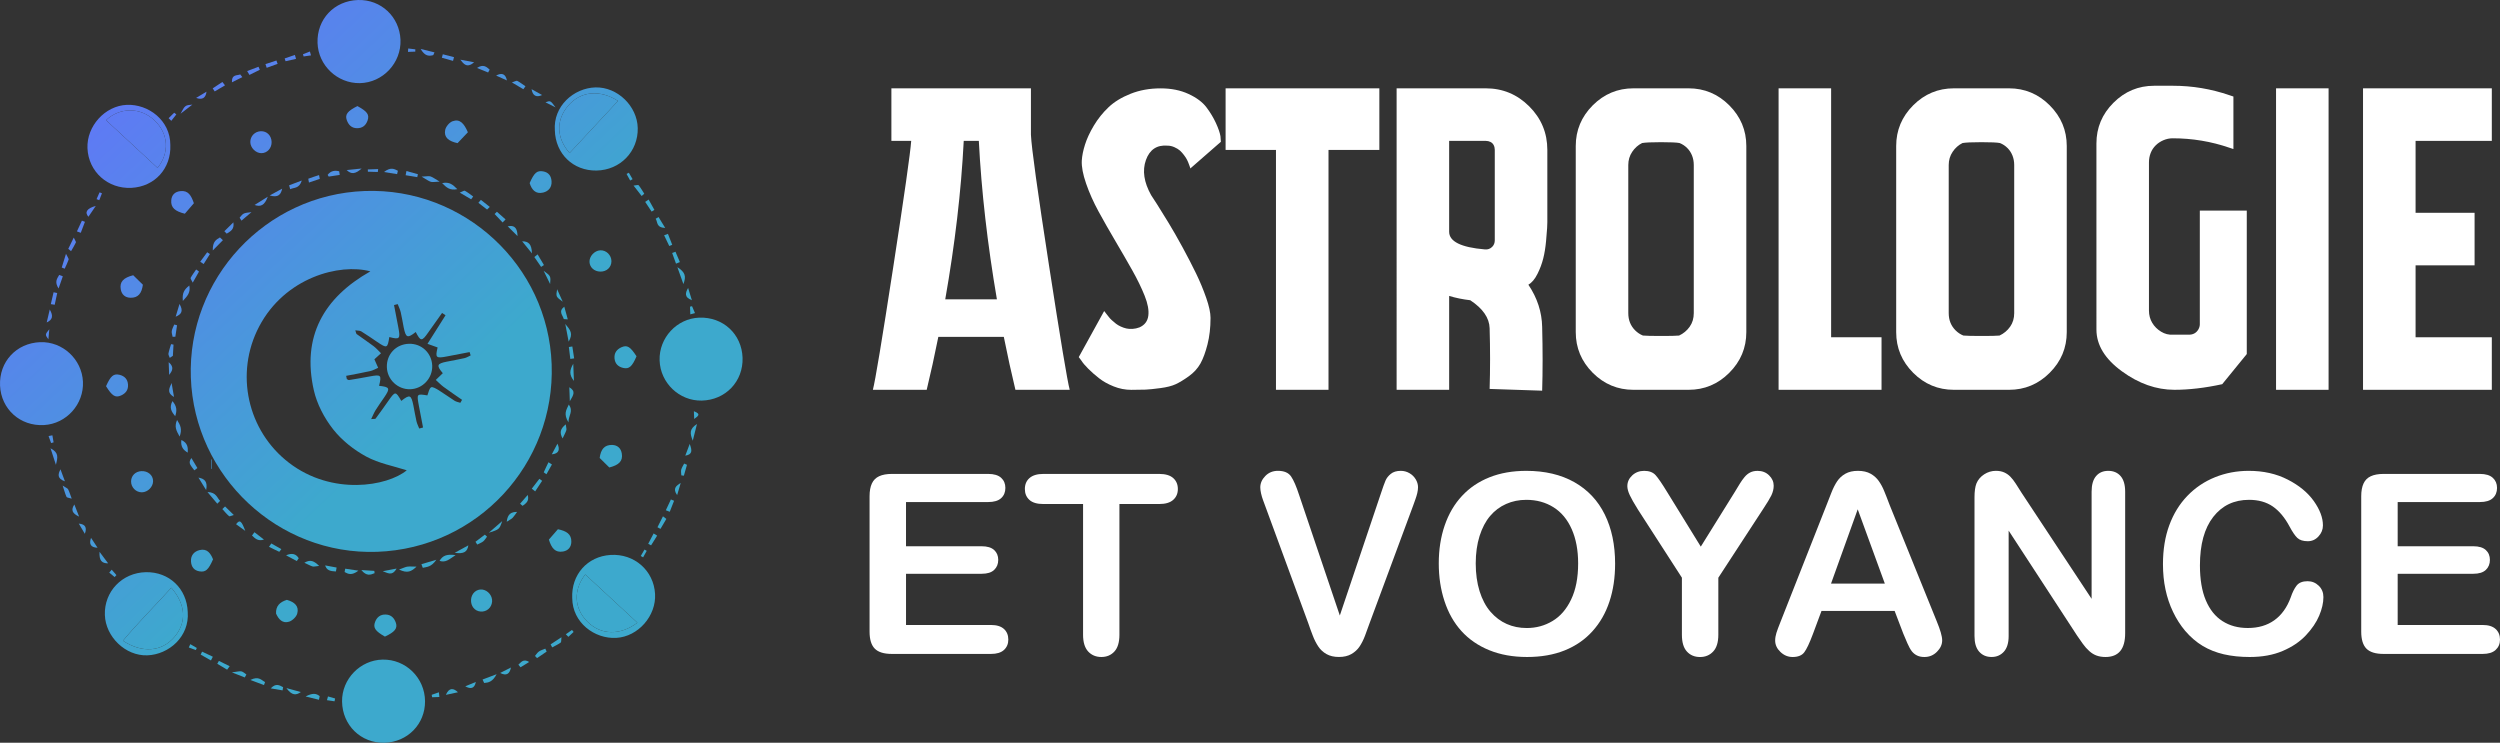 <?xml version="1.0" encoding="utf-8"?>
<!-- Generator: Adobe Illustrator 16.0.0, SVG Export Plug-In . SVG Version: 6.00 Build 0)  -->
<!DOCTYPE svg PUBLIC "-//W3C//DTD SVG 1.1//EN" "http://www.w3.org/Graphics/SVG/1.1/DTD/svg11.dtd">
<svg version="1.1" id="Calque_1" xmlns="http://www.w3.org/2000/svg" xmlns:xlink="http://www.w3.org/1999/xlink" x="0px" y="0px"
	 width="171.642px" height="50.996px" viewBox="0 0 171.642 50.996" enable-background="new 0 0 171.642 50.996"
	 xml:space="preserve">
<rect x="0" y="0" width="171.642" height="50.996" fill="#333333" stroke="none"/>
<g>
	<g>
		<linearGradient id="SVGID_1_" gradientUnits="userSpaceOnUse" x1="-4.54" y1="11.62" x2="19.662" y2="37.319">
			<stop  offset="0" style="stop-color:#6472FB"/>
			<stop  offset="1" style="stop-color:#3DA9CD"/>
		</linearGradient>
		<path fill="url(#SVGID_1_)" d="M14.55,31.547c-0.012,0-0.025,0-0.037,0c0,0.215,0,0.431-0.001,0.645
			c0.012,0,0.025-0.003,0.037-0.003C14.55,31.976,14.55,31.761,14.55,31.547z"/>
		<g>
			<linearGradient id="SVGID_2_" gradientUnits="userSpaceOnUse" x1="4.59" y1="2.945" x2="28.845" y2="28.701">
				<stop  offset="0" style="stop-color:#6472FB"/>
				<stop  offset="1" style="stop-color:#3DA9CD"/>
			</linearGradient>
			<path fill="url(#SVGID_2_)" d="M40.325,42.678c0.925,0.932,2.246,0.967,3.437,0.076c-1.225-1.134-2.406-2.227-3.581-3.314
				C39.362,40.503,39.395,41.74,40.325,42.678z"/>
			<linearGradient id="SVGID_3_" gradientUnits="userSpaceOnUse" x1="20.879" y1="-12.402" x2="45.134" y2="13.353">
				<stop  offset="0" style="stop-color:#6472FB"/>
				<stop  offset="1" style="stop-color:#3DA9CD"/>
			</linearGradient>
			<path fill="url(#SVGID_3_)" d="M42.431,6.93c-1.247-0.801-2.568-0.671-3.421,0.326c-0.859,1.004-0.804,2.231,0.098,3.25
				C40.197,9.333,41.292,8.155,42.431,6.93z"/>
			<linearGradient id="SVGID_4_" gradientUnits="userSpaceOnUse" x1="4.242" y1="3.262" x2="28.497" y2="29.018">
				<stop  offset="0" style="stop-color:#6472FB"/>
				<stop  offset="1" style="stop-color:#3DA9CD"/>
			</linearGradient>
			<path fill="url(#SVGID_4_)" d="M10.593,8.253C9.62,7.344,8.228,7.366,7.28,8.25c1.177,1.091,2.36,2.187,3.537,3.277
				C11.641,10.503,11.588,9.184,10.593,8.253z"/>
			<linearGradient id="SVGID_5_" gradientUnits="userSpaceOnUse" x1="-12.052" y1="18.646" x2="12.184" y2="44.383">
				<stop  offset="0" style="stop-color:#6472FB"/>
				<stop  offset="1" style="stop-color:#3DA9CD"/>
			</linearGradient>
			<path fill="url(#SVGID_5_)" d="M8.441,43.991c1.337,0.874,2.66,0.75,3.521-0.243c0.863-0.997,0.816-2.218-0.199-3.396
				C10.629,41.605,9.484,42.742,8.441,43.991z"/>
			<linearGradient id="SVGID_6_" gradientUnits="userSpaceOnUse" x1="4.409" y1="3.102" x2="28.668" y2="28.862">
				<stop  offset="0" style="stop-color:#6472FB"/>
				<stop  offset="1" style="stop-color:#3DA9CD"/>
			</linearGradient>
			<path fill="url(#SVGID_6_)" d="M37.875,25.012c-0.241-6.792-6.022-12.149-12.837-11.898c-6.81,0.25-12.172,6.005-11.935,12.807
				c0.24,6.808,6.011,12.206,12.79,11.965C32.764,37.64,38.122,31.882,37.875,25.012z M19.849,31.779
				c-2.866-2.192-3.745-6.148-2.057-9.362c1.778-3.382,5.541-4.356,7.636-3.786c-3.221,1.82-4.71,4.487-3.883,8.157
				c0.215,0.953,0.72,1.914,1.327,2.686c0.594,0.757,1.418,1.408,2.269,1.87c0.864,0.47,1.887,0.655,2.786,0.945
				C26.596,33.388,22.813,34.047,19.849,31.779z M31.891,24.588c-0.404,0.093-0.813,0.162-1.219,0.243
				c-0.68,0.134-0.721,0.259-0.271,0.792c-0.161,0.154-0.32,0.308-0.481,0.462c0.177,0.158,0.343,0.334,0.532,0.475
				c0.417,0.308,0.848,0.596,1.271,0.891c-0.039,0.067-0.079,0.135-0.118,0.204c-0.132-0.045-0.279-0.066-0.393-0.139
				c-0.368-0.232-0.718-0.493-1.086-0.721c-0.166-0.101-0.43-0.264-0.528-0.202c-0.142,0.088-0.173,0.352-0.256,0.554
				c-0.736-0.12-0.738-0.12-0.58,0.73c0.091,0.492,0.188,0.983,0.283,1.474c-0.087,0.023-0.174,0.047-0.263,0.07
				c-0.063-0.163-0.146-0.322-0.187-0.491c-0.083-0.364-0.142-0.733-0.215-1.098c-0.149-0.733-0.246-0.768-0.829-0.308
				c-0.39-0.68-0.417-0.677-0.896,0.01c-0.283,0.406-0.573,0.807-0.868,1.207c-0.022,0.029-0.109,0.014-0.304,0.031
				c0.126-0.258,0.201-0.449,0.308-0.619c0.187-0.299,0.394-0.586,0.591-0.876c0.422-0.623,0.382-0.709-0.355-0.788
				c0.181-0.753,0.141-0.79-0.653-0.642c-0.467,0.088-0.937,0.171-1.407,0.246c-0.046,0.009-0.104-0.042-0.156-0.067
				c-0.015-0.075-0.03-0.149-0.044-0.223c0.549-0.105,1.101-0.203,1.648-0.326c0.19-0.041,0.366-0.146,0.549-0.226
				c-0.085-0.19-0.169-0.38-0.26-0.583c0.132-0.122,0.293-0.268,0.456-0.416c-0.169-0.163-0.324-0.345-0.51-0.486
				c-0.38-0.288-0.777-0.549-1.162-0.83c-0.039-0.028-0.042-0.108-0.094-0.258c0.174,0.029,0.314,0.015,0.409,0.073
				c0.37,0.228,0.728,0.476,1.088,0.72c0.683,0.461,0.717,0.449,0.838-0.332c0.706,0.188,0.768,0.127,0.628-0.612
				c-0.098-0.528-0.202-1.055-0.304-1.583c0.085-0.021,0.17-0.044,0.253-0.065c0.071,0.187,0.164,0.37,0.209,0.563
				c0.081,0.343,0.131,0.691,0.202,1.037c0.149,0.723,0.258,0.763,0.827,0.315c0.336,0.654,0.42,0.658,0.848,0.045
				c0.317-0.453,0.64-0.903,0.96-1.354c0.079,0.053,0.158,0.105,0.237,0.16c-0.393,0.623-0.786,1.246-1.238,1.96
				c0.254,0.092,0.477,0.172,0.695,0.25c-0.174,0.71-0.119,0.765,0.662,0.612c0.511-0.098,1.023-0.196,1.535-0.295
				c0.023,0.078,0.046,0.154,0.07,0.231C32.172,24.467,32.038,24.554,31.891,24.588z"/>
			<linearGradient id="SVGID_7_" gradientUnits="userSpaceOnUse" x1="-8.026" y1="14.81" x2="16.238" y2="40.575">
				<stop  offset="0" style="stop-color:#6472FB"/>
				<stop  offset="1" style="stop-color:#3DA9CD"/>
			</linearGradient>
			<path fill="url(#SVGID_7_)" d="M5.695,26.207c-0.072-1.545-1.399-2.772-2.937-2.715c-1.638,0.062-2.826,1.347-2.755,2.98
				c0.071,1.621,1.389,2.805,3.02,2.711C4.559,29.096,5.767,27.752,5.695,26.207z"/>
			<linearGradient id="SVGID_8_" gradientUnits="userSpaceOnUse" x1="16.838" y1="-8.596" x2="41.094" y2="17.161">
				<stop  offset="0" style="stop-color:#6472FB"/>
				<stop  offset="1" style="stop-color:#3DA9CD"/>
			</linearGradient>
			<path fill="url(#SVGID_8_)" d="M48.001,21.809c-1.537,0.06-2.765,1.388-2.715,2.935c0.05,1.549,1.353,2.792,2.895,2.759
				c1.633-0.035,2.854-1.316,2.801-2.939C50.927,22.933,49.641,21.746,48.001,21.809z"/>
			<linearGradient id="SVGID_9_" gradientUnits="userSpaceOnUse" x1="15.27" y1="-7.123" x2="39.526" y2="18.634">
				<stop  offset="0" style="stop-color:#6472FB"/>
				<stop  offset="1" style="stop-color:#3DA9CD"/>
			</linearGradient>
			<path fill="url(#SVGID_9_)" d="M24.708,5.708c1.58-0.03,2.855-1.396,2.788-2.982c-0.069-1.577-1.339-2.767-2.909-2.725
				c-1.639,0.046-2.843,1.32-2.786,2.952C21.854,4.495,23.165,5.736,24.708,5.708z"/>
			<linearGradient id="SVGID_10_" gradientUnits="userSpaceOnUse" x1="-6.455" y1="13.34" x2="17.801" y2="39.097">
				<stop  offset="0" style="stop-color:#6472FB"/>
				<stop  offset="1" style="stop-color:#3DA9CD"/>
			</linearGradient>
			<path fill="url(#SVGID_10_)" d="M26.269,45.286c-1.538,0.029-2.804,1.336-2.784,2.875c0.021,1.635,1.299,2.875,2.914,2.834
				c1.583-0.044,2.795-1.284,2.783-2.852C29.17,46.541,27.86,45.254,26.269,45.286z"/>
			<linearGradient id="SVGID_11_" gradientUnits="userSpaceOnUse" x1="3.296" y1="4.15" x2="27.556" y2="29.912">
				<stop  offset="0" style="stop-color:#6472FB"/>
				<stop  offset="1" style="stop-color:#3DA9CD"/>
			</linearGradient>
			<path fill="url(#SVGID_11_)" d="M9.029,12.897c1.597-0.084,2.73-1.333,2.666-2.94c0.002-1.705-1.519-2.82-2.988-2.758
				c-1.504,0.063-2.763,1.468-2.702,2.976C6.071,11.785,7.402,12.983,9.029,12.897z M10.593,8.253
				c0.996,0.931,1.048,2.25,0.224,3.273C9.64,10.437,8.457,9.341,7.28,8.25C8.228,7.366,9.62,7.344,10.593,8.253z"/>
			<linearGradient id="SVGID_12_" gradientUnits="userSpaceOnUse" x1="20.878" y1="-12.395" x2="45.13" y2="13.358">
				<stop  offset="0" style="stop-color:#6472FB"/>
				<stop  offset="1" style="stop-color:#3DA9CD"/>
			</linearGradient>
			<path fill="url(#SVGID_12_)" d="M38.094,8.954c0.046,1.611,1.258,2.779,2.856,2.755c1.63-0.027,2.872-1.307,2.835-2.92
				c-0.035-1.502-1.388-2.824-2.896-2.788C39.386,6.04,37.971,7.295,38.094,8.954z M39.009,7.256
				c0.854-0.997,2.175-1.127,3.421-0.326c-1.138,1.225-2.233,2.403-3.324,3.576C38.205,9.487,38.15,8.261,39.009,7.256z"/>
			<linearGradient id="SVGID_13_" gradientUnits="userSpaceOnUse" x1="5.523" y1="2.072" x2="29.775" y2="27.825">
				<stop  offset="0" style="stop-color:#6472FB"/>
				<stop  offset="1" style="stop-color:#3DA9CD"/>
			</linearGradient>
			<path fill="url(#SVGID_13_)" d="M41.917,38.101c-1.595,0.1-2.708,1.359-2.629,2.971c0.014,1.679,1.536,2.805,3.023,2.723
				c1.506-0.085,2.748-1.512,2.664-3.013C44.886,39.17,43.547,37.998,41.917,38.101z M40.325,42.678
				c-0.93-0.938-0.963-2.174-0.144-3.238c1.175,1.087,2.356,2.181,3.581,3.314C42.571,43.645,41.25,43.61,40.325,42.678z"/>
			<linearGradient id="SVGID_14_" gradientUnits="userSpaceOnUse" x1="-12.058" y1="18.615" x2="12.198" y2="44.372">
				<stop  offset="0" style="stop-color:#6472FB"/>
				<stop  offset="1" style="stop-color:#3DA9CD"/>
			</linearGradient>
			<path fill="url(#SVGID_14_)" d="M10.013,39.284c-1.627,0.035-2.868,1.328-2.813,2.939c0.05,1.5,1.416,2.822,2.913,2.77
				c1.486-0.053,2.905-1.292,2.776-2.975C12.833,40.413,11.615,39.252,10.013,39.284z M11.961,43.748
				c-0.86,0.994-2.184,1.117-3.521,0.243c1.043-1.249,2.188-2.385,3.322-3.64C12.777,41.529,12.824,42.751,11.961,43.748z"/>
			<linearGradient id="SVGID_15_" gradientUnits="userSpaceOnUse" x1="-5.28" y1="12.248" x2="18.961" y2="37.989">
				<stop  offset="0" style="stop-color:#6472FB"/>
				<stop  offset="1" style="stop-color:#3DA9CD"/>
			</linearGradient>
			<path fill="url(#SVGID_15_)" d="M8.307,27.154c0.319-0.141,0.508-0.381,0.482-0.75c-0.025-0.372-0.24-0.586-0.582-0.671
				c-0.409-0.1-0.613,0.08-0.927,0.782C7.694,27.181,7.917,27.326,8.307,27.154z"/>
			<linearGradient id="SVGID_16_" gradientUnits="userSpaceOnUse" x1="10.288" y1="-2.412" x2="34.537" y2="23.339">
				<stop  offset="0" style="stop-color:#6472FB"/>
				<stop  offset="1" style="stop-color:#3DA9CD"/>
			</linearGradient>
			<path fill="url(#SVGID_16_)" d="M42.689,31.13c-0.061-0.359-0.298-0.573-0.663-0.582c-0.517-0.009-0.776,0.287-0.855,0.894
				c0.194,0.193,0.434,0.428,0.662,0.654C42.498,31.927,42.78,31.654,42.689,31.13z"/>
			<linearGradient id="SVGID_17_" gradientUnits="userSpaceOnUse" x1="-1.454" y1="8.646" x2="22.78" y2="34.38">
				<stop  offset="0" style="stop-color:#6472FB"/>
				<stop  offset="1" style="stop-color:#3DA9CD"/>
			</linearGradient>
			<path fill="url(#SVGID_17_)" d="M9.81,19.547c-0.196-0.191-0.435-0.427-0.665-0.651c-0.663,0.172-0.946,0.443-0.854,0.969
				c0.063,0.359,0.302,0.569,0.667,0.578C9.478,20.455,9.729,20.151,9.81,19.547z"/>
			<linearGradient id="SVGID_18_" gradientUnits="userSpaceOnUse" x1="12.58" y1="-4.592" x2="36.838" y2="21.167">
				<stop  offset="0" style="stop-color:#6472FB"/>
				<stop  offset="1" style="stop-color:#3DA9CD"/>
			</linearGradient>
			<path fill="url(#SVGID_18_)" d="M24.54,7.283c-0.672,0.333-0.87,0.576-0.731,0.963c0.114,0.319,0.322,0.553,0.704,0.556
				c0.372,0.003,0.605-0.192,0.722-0.523C25.377,7.87,25.219,7.656,24.54,7.283z"/>
			<linearGradient id="SVGID_19_" gradientUnits="userSpaceOnUse" x1="-3.776" y1="10.79" x2="20.49" y2="36.559">
				<stop  offset="0" style="stop-color:#6472FB"/>
				<stop  offset="1" style="stop-color:#3DA9CD"/>
			</linearGradient>
			<path fill="url(#SVGID_19_)" d="M26.427,43.707c0.673-0.313,0.882-0.563,0.752-0.947c-0.108-0.319-0.316-0.557-0.696-0.568
				c-0.372-0.012-0.609,0.182-0.732,0.51C25.602,43.1,25.767,43.332,26.427,43.707z"/>
			<linearGradient id="SVGID_20_" gradientUnits="userSpaceOnUse" x1="14.111" y1="-6.014" x2="38.361" y2="19.736">
				<stop  offset="0" style="stop-color:#6472FB"/>
				<stop  offset="1" style="stop-color:#3DA9CD"/>
			</linearGradient>
			<path fill="url(#SVGID_20_)" d="M43.701,24.462c-0.428-0.662-0.643-0.797-1.038-0.619c-0.319,0.145-0.503,0.389-0.473,0.759
				c0.032,0.369,0.253,0.58,0.596,0.659C43.193,25.356,43.403,25.165,43.701,24.462z"/>
			<linearGradient id="SVGID_21_" gradientUnits="userSpaceOnUse" x1="17.088" y1="-8.798" x2="41.322" y2="16.935">
				<stop  offset="0" style="stop-color:#6472FB"/>
				<stop  offset="1" style="stop-color:#3DA9CD"/>
			</linearGradient>
			<path fill="url(#SVGID_21_)" d="M37.286,13.222c0.368-0.087,0.614-0.359,0.582-0.786c-0.027-0.357-0.202-0.601-0.571-0.668
				c-0.427-0.078-0.616,0.088-0.933,0.801C36.502,13.021,36.772,13.346,37.286,13.222z"/>
			<linearGradient id="SVGID_22_" gradientUnits="userSpaceOnUse" x1="8.258" y1="-0.52" x2="32.516" y2="25.239">
				<stop  offset="0" style="stop-color:#6472FB"/>
				<stop  offset="1" style="stop-color:#3DA9CD"/>
			</linearGradient>
			<path fill="url(#SVGID_22_)" d="M17.186,9.764c0.01,0.386,0.37,0.747,0.754,0.752c0.398,0.006,0.719-0.34,0.708-0.767
				c-0.012-0.438-0.32-0.75-0.734-0.741C17.497,9.019,17.176,9.353,17.186,9.764z"/>
			<linearGradient id="SVGID_23_" gradientUnits="userSpaceOnUse" x1="3.326" y1="4.119" x2="27.592" y2="29.886">
				<stop  offset="0" style="stop-color:#6472FB"/>
				<stop  offset="1" style="stop-color:#3DA9CD"/>
			</linearGradient>
			<path fill="url(#SVGID_23_)" d="M11.758,13.743c-0.046,0.528,0.28,0.767,0.933,0.93c0.211-0.244,0.428-0.496,0.62-0.719
				c-0.183-0.535-0.386-0.895-0.932-0.832C12.013,13.163,11.789,13.38,11.758,13.743z"/>
			<linearGradient id="SVGID_24_" gradientUnits="userSpaceOnUse" x1="16.547" y1="-8.276" x2="40.781" y2="17.457">
				<stop  offset="0" style="stop-color:#6472FB"/>
				<stop  offset="1" style="stop-color:#3DA9CD"/>
			</linearGradient>
			<path fill="url(#SVGID_24_)" d="M41.979,17.931c-0.002-0.421-0.363-0.768-0.771-0.745c-0.396,0.023-0.755,0.414-0.735,0.801
				c0.018,0.37,0.322,0.646,0.728,0.66C41.648,18.662,41.981,18.355,41.979,17.931z"/>
			<linearGradient id="SVGID_25_" gradientUnits="userSpaceOnUse" x1="-7.704" y1="14.522" x2="16.546" y2="40.273">
				<stop  offset="0" style="stop-color:#6472FB"/>
				<stop  offset="1" style="stop-color:#3DA9CD"/>
			</linearGradient>
			<path fill="url(#SVGID_25_)" d="M9.743,33.801c0.4-0.006,0.767-0.373,0.767-0.767c0.001-0.409-0.354-0.712-0.806-0.687
				C9.301,32.368,9.015,32.649,9,33.033C8.985,33.449,9.331,33.807,9.743,33.801z"/>
			<linearGradient id="SVGID_26_" gradientUnits="userSpaceOnUse" x1="-6.873" y1="13.747" x2="17.377" y2="39.498">
				<stop  offset="0" style="stop-color:#6472FB"/>
				<stop  offset="1" style="stop-color:#3DA9CD"/>
			</linearGradient>
			<path fill="url(#SVGID_26_)" d="M19.695,41.184c-0.502,0.155-0.767,0.439-0.742,0.943c0.176,0.398,0.454,0.7,0.902,0.554
				c0.227-0.076,0.491-0.331,0.552-0.554C20.546,41.626,20.234,41.336,19.695,41.184z"/>
			<linearGradient id="SVGID_27_" gradientUnits="userSpaceOnUse" x1="15.7" y1="-7.507" x2="39.941" y2="18.234">
				<stop  offset="0" style="stop-color:#6472FB"/>
				<stop  offset="1" style="stop-color:#3DA9CD"/>
			</linearGradient>
			<path fill="url(#SVGID_27_)" d="M30.565,8.922c-0.101,0.512,0.239,0.774,0.848,0.906c0.205-0.216,0.454-0.476,0.71-0.746
				c-0.265-0.616-0.556-0.941-1.053-0.758C30.851,8.405,30.609,8.693,30.565,8.922z"/>
			<linearGradient id="SVGID_28_" gradientUnits="userSpaceOnUse" x1="-8.258" y1="15.034" x2="16" y2="40.793">
				<stop  offset="0" style="stop-color:#6472FB"/>
				<stop  offset="1" style="stop-color:#3DA9CD"/>
			</linearGradient>
			<path fill="url(#SVGID_28_)" d="M13.692,37.769c-0.37,0.097-0.61,0.367-0.578,0.792c0.027,0.357,0.203,0.601,0.573,0.665
				c0.427,0.073,0.617-0.094,0.94-0.823C14.461,37.992,14.22,37.634,13.692,37.769z"/>
			<linearGradient id="SVGID_29_" gradientUnits="userSpaceOnUse" x1="0.502" y1="6.677" x2="24.799" y2="32.478">
				<stop  offset="0" style="stop-color:#6472FB"/>
				<stop  offset="1" style="stop-color:#3DA9CD"/>
			</linearGradient>
			<path fill="url(#SVGID_29_)" d="M33.786,41.304c0.031-0.393-0.279-0.774-0.67-0.827c-0.401-0.05-0.748,0.258-0.775,0.692
				c-0.028,0.439,0.246,0.785,0.651,0.817C33.41,42.021,33.752,41.726,33.786,41.304z"/>
			<linearGradient id="SVGID_30_" gradientUnits="userSpaceOnUse" x1="5.519" y1="2.124" x2="29.752" y2="27.858">
				<stop  offset="0" style="stop-color:#6472FB"/>
				<stop  offset="1" style="stop-color:#3DA9CD"/>
			</linearGradient>
			<path fill="url(#SVGID_30_)" d="M39.226,37.201c0.011-0.536-0.336-0.742-0.921-0.866c-0.199,0.227-0.434,0.497-0.621,0.711
				c0.183,0.601,0.442,0.908,0.969,0.82C39.009,37.804,39.217,37.57,39.226,37.201z"/>
			<linearGradient id="SVGID_31_" gradientUnits="userSpaceOnUse" x1="-4.982" y1="11.885" x2="19.319" y2="37.69">
				<stop  offset="0" style="stop-color:#6472FB"/>
				<stop  offset="1" style="stop-color:#3DA9CD"/>
			</linearGradient>
			<path fill="url(#SVGID_31_)" d="M12.451,30.211c-0.059,0.449,0.13,0.686,0.439,0.865C12.912,30.731,12.893,30.407,12.451,30.211z
				"/>
			<linearGradient id="SVGID_32_" gradientUnits="userSpaceOnUse" x1="10.122" y1="-2.322" x2="34.399" y2="23.457">
				<stop  offset="0" style="stop-color:#6472FB"/>
				<stop  offset="1" style="stop-color:#3DA9CD"/>
			</linearGradient>
			<path fill="url(#SVGID_32_)" d="M39.053,27.773c-0.181,0.387-0.374,0.642-0.026,1.225C39.036,28.483,39.385,28.258,39.053,27.773
				z"/>
			<linearGradient id="SVGID_33_" gradientUnits="userSpaceOnUse" x1="-4.742" y1="11.86" x2="19.448" y2="37.547">
				<stop  offset="0" style="stop-color:#6472FB"/>
				<stop  offset="1" style="stop-color:#3DA9CD"/>
			</linearGradient>
			<path fill="url(#SVGID_33_)" d="M19.641,38.127c0.245,0.132,0.491,0.264,0.735,0.393c0.044-0.064,0.09-0.129,0.135-0.193
				C20.325,38.024,20.043,37.948,19.641,38.127z"/>
			<linearGradient id="SVGID_34_" gradientUnits="userSpaceOnUse" x1="1.711" y1="5.866" x2="25.88" y2="31.531">
				<stop  offset="0" style="stop-color:#6472FB"/>
				<stop  offset="1" style="stop-color:#3DA9CD"/>
			</linearGradient>
			<path fill="url(#SVGID_34_)" d="M32.156,37.441c-0.242,0.132-0.483,0.264-0.938,0.513C31.859,38.045,32.085,37.886,32.156,37.441
				z"/>
			<linearGradient id="SVGID_35_" gradientUnits="userSpaceOnUse" x1="0.883" y1="6.617" x2="25.064" y2="32.294">
				<stop  offset="0" style="stop-color:#6472FB"/>
				<stop  offset="1" style="stop-color:#3DA9CD"/>
			</linearGradient>
			<path fill="url(#SVGID_35_)" d="M30.177,38.508c0.432,0.138,0.653-0.103,1.104-0.396C30.68,38.036,30.398,38.13,30.177,38.508z"
				/>
			<linearGradient id="SVGID_36_" gradientUnits="userSpaceOnUse" x1="-1.019" y1="8.192" x2="23.248" y2="33.961">
				<stop  offset="0" style="stop-color:#6472FB"/>
				<stop  offset="1" style="stop-color:#3DA9CD"/>
			</linearGradient>
			<path fill="url(#SVGID_36_)" d="M27.395,39.103c0.59,0.284,0.852,0.132,1.202-0.199c-0.29-0.003-0.46-0.023-0.624,0
				C27.848,38.918,27.731,38.982,27.395,39.103z"/>
			<linearGradient id="SVGID_37_" gradientUnits="userSpaceOnUse" x1="19.267" y1="-10.838" x2="43.485" y2="14.879">
				<stop  offset="0" style="stop-color:#6472FB"/>
				<stop  offset="1" style="stop-color:#3DA9CD"/>
			</linearGradient>
			<path fill="url(#SVGID_37_)" d="M34.061,5.188c0.248,0.112,0.496,0.224,0.742,0.335C34.707,5.051,34.441,4.982,34.061,5.188z"/>
			<linearGradient id="SVGID_38_" gradientUnits="userSpaceOnUse" x1="-10.344" y1="16.983" x2="13.919" y2="42.748">
				<stop  offset="0" style="stop-color:#6472FB"/>
				<stop  offset="1" style="stop-color:#3DA9CD"/>
			</linearGradient>
			<path fill="url(#SVGID_38_)" d="M17.188,46.684c0.415,0.155,0.676,0.255,0.937,0.352c0.025-0.07,0.05-0.138,0.073-0.208
				C17.947,46.702,17.763,46.394,17.188,46.684z"/>
			<linearGradient id="SVGID_39_" gradientUnits="userSpaceOnUse" x1="-0.981" y1="8.117" x2="23.299" y2="33.899">
				<stop  offset="0" style="stop-color:#6472FB"/>
				<stop  offset="1" style="stop-color:#3DA9CD"/>
			</linearGradient>
			<path fill="url(#SVGID_39_)" d="M35.081,45.828c-0.247,0.126-0.494,0.25-0.741,0.375C34.765,46.426,34.996,46.274,35.081,45.828z
				"/>
			<linearGradient id="SVGID_40_" gradientUnits="userSpaceOnUse" x1="8.59" y1="-0.858" x2="32.895" y2="24.951">
				<stop  offset="0" style="stop-color:#6472FB"/>
				<stop  offset="1" style="stop-color:#3DA9CD"/>
			</linearGradient>
			<path fill="url(#SVGID_40_)" d="M15.448,5.86c-0.061-0.078-0.121-0.154-0.18-0.232c-0.222,0.146-0.442,0.293-0.665,0.438
				c0.046,0.071,0.091,0.141,0.137,0.212C14.977,6.139,15.212,5.999,15.448,5.86z"/>
			<linearGradient id="SVGID_41_" gradientUnits="userSpaceOnUse" x1="14.045" y1="-5.956" x2="38.295" y2="19.795">
				<stop  offset="0" style="stop-color:#6472FB"/>
				<stop  offset="1" style="stop-color:#3DA9CD"/>
			</linearGradient>
			<path fill="url(#SVGID_41_)" d="M37.324,18.592c0.201,0.409,0.324,0.66,0.446,0.909C37.817,18.951,37.817,18.951,37.324,18.592z"
				/>
			<linearGradient id="SVGID_42_" gradientUnits="userSpaceOnUse" x1="8.075" y1="-0.315" x2="32.3" y2="25.41">
				<stop  offset="0" style="stop-color:#6472FB"/>
				<stop  offset="1" style="stop-color:#3DA9CD"/>
			</linearGradient>
			<path fill="url(#SVGID_42_)" d="M19.924,12.991c0.254-0.132,0.621-0.02,0.798-0.598c-0.361,0.135-0.617,0.233-0.873,0.33
				C19.875,12.812,19.899,12.901,19.924,12.991z"/>
			<linearGradient id="SVGID_43_" gradientUnits="userSpaceOnUse" x1="-4.008" y1="11.129" x2="20.175" y2="36.809">
				<stop  offset="0" style="stop-color:#6472FB"/>
				<stop  offset="1" style="stop-color:#3DA9CD"/>
			</linearGradient>
			<path fill="url(#SVGID_43_)" d="M11.839,27.539c-0.239,0.463-0.063,0.727,0.188,1.037C12.164,28.18,12.138,27.881,11.839,27.539z
				"/>
			<linearGradient id="SVGID_44_" gradientUnits="userSpaceOnUse" x1="13.579" y1="-5.588" x2="37.875" y2="20.212">
				<stop  offset="0" style="stop-color:#6472FB"/>
				<stop  offset="1" style="stop-color:#3DA9CD"/>
			</linearGradient>
			<path fill="url(#SVGID_44_)" d="M30.354,12.573c0.313,0.316,0.532,0.515,1.045,0.414C31.082,12.676,30.867,12.466,30.354,12.573z
				"/>
			<linearGradient id="SVGID_45_" gradientUnits="userSpaceOnUse" x1="0.374" y1="6.962" x2="24.574" y2="32.66">
				<stop  offset="0" style="stop-color:#6472FB"/>
				<stop  offset="1" style="stop-color:#3DA9CD"/>
			</linearGradient>
			<path fill="url(#SVGID_45_)" d="M12.553,20.662c0.328-0.355,0.534-0.568,0.446-1.059C12.643,19.876,12.499,20.12,12.553,20.662z"
				/>
			<linearGradient id="SVGID_46_" gradientUnits="userSpaceOnUse" x1="13.83" y1="-5.806" x2="38.106" y2="19.973">
				<stop  offset="0" style="stop-color:#6472FB"/>
				<stop  offset="1" style="stop-color:#3DA9CD"/>
			</linearGradient>
			<path fill="url(#SVGID_46_)" d="M38.25,19.856c-0.088,0.511-0.088,0.511,0.386,0.86C38.463,20.331,38.356,20.093,38.25,19.856z"
				/>
			<linearGradient id="SVGID_47_" gradientUnits="userSpaceOnUse" x1="-5.331" y1="12.149" x2="19.009" y2="37.996">
				<stop  offset="0" style="stop-color:#6472FB"/>
				<stop  offset="1" style="stop-color:#3DA9CD"/>
			</linearGradient>
			<path fill="url(#SVGID_47_)" d="M13.057,31.886c0.074,0.146,0.188,0.271,0.284,0.406c0.071-0.053,0.141-0.105,0.212-0.158
				c-0.139-0.229-0.275-0.458-0.414-0.688C13,31.641,13.003,31.776,13.057,31.886z"/>
			<linearGradient id="SVGID_48_" gradientUnits="userSpaceOnUse" x1="8.392" y1="-0.696" x2="32.669" y2="25.084">
				<stop  offset="0" style="stop-color:#6472FB"/>
				<stop  offset="1" style="stop-color:#3DA9CD"/>
			</linearGradient>
			<path fill="url(#SVGID_48_)" d="M38.273,30.462c-0.129,0.245-0.259,0.488-0.389,0.732C38.384,31.145,38.456,30.862,38.273,30.462
				z"/>
			<linearGradient id="SVGID_49_" gradientUnits="userSpaceOnUse" x1="-5.588" y1="12.57" x2="18.639" y2="38.297">
				<stop  offset="0" style="stop-color:#6472FB"/>
				<stop  offset="1" style="stop-color:#3DA9CD"/>
			</linearGradient>
			<path fill="url(#SVGID_49_)" d="M14.918,34.583c0.064-0.067,0.13-0.132,0.195-0.196c-0.213-0.193-0.241-0.586-0.869-0.606
				C14.545,34.138,14.731,34.359,14.918,34.583z"/>
			<linearGradient id="SVGID_50_" gradientUnits="userSpaceOnUse" x1="6.42" y1="0.951" x2="30.781" y2="26.819">
				<stop  offset="0" style="stop-color:#6472FB"/>
				<stop  offset="1" style="stop-color:#3DA9CD"/>
			</linearGradient>
			<path fill="url(#SVGID_50_)" d="M37.222,33.01c-0.063-0.044-0.127-0.089-0.191-0.135c-0.174,0.226-0.347,0.451-0.521,0.676
				c0.078,0.063,0.156,0.125,0.233,0.185C36.902,33.493,37.062,33.251,37.222,33.01z"/>
			<linearGradient id="SVGID_51_" gradientUnits="userSpaceOnUse" x1="-11.446" y1="18.046" x2="12.804" y2="43.796">
				<stop  offset="0" style="stop-color:#6472FB"/>
				<stop  offset="1" style="stop-color:#3DA9CD"/>
			</linearGradient>
			<path fill="url(#SVGID_51_)" d="M5.409,35.949c0.138,0.233,0.276,0.467,0.415,0.7C5.981,36.241,5.875,35.987,5.409,35.949z"/>
			<linearGradient id="SVGID_52_" gradientUnits="userSpaceOnUse" x1="10.688" y1="-2.787" x2="34.938" y2="22.964">
				<stop  offset="0" style="stop-color:#6472FB"/>
				<stop  offset="1" style="stop-color:#3DA9CD"/>
			</linearGradient>
			<path fill="url(#SVGID_52_)" d="M45.713,35.033c0.09,0.035,0.179,0.07,0.27,0.104c0.099-0.251,0.199-0.504,0.297-0.756
				c-0.073-0.031-0.146-0.06-0.218-0.091C45.945,34.538,45.829,34.786,45.713,35.033z"/>
			<linearGradient id="SVGID_53_" gradientUnits="userSpaceOnUse" x1="3.663" y1="3.943" x2="27.866" y2="29.644">
				<stop  offset="0" style="stop-color:#6472FB"/>
				<stop  offset="1" style="stop-color:#3DA9CD"/>
			</linearGradient>
			<path fill="url(#SVGID_53_)" d="M33.557,36.579c0.729-0.234,0.729-0.234,0.924-0.803C34.157,36.059,33.938,36.248,33.557,36.579z
				"/>
			<linearGradient id="SVGID_54_" gradientUnits="userSpaceOnUse" x1="-4.567" y1="11.551" x2="19.695" y2="37.315">
				<stop  offset="0" style="stop-color:#6472FB"/>
				<stop  offset="1" style="stop-color:#3DA9CD"/>
			</linearGradient>
			<path fill="url(#SVGID_54_)" d="M12.157,28.832c-0.203,0.477-0.05,0.73,0.175,1.142C12.516,29.476,12.399,29.212,12.157,28.832z"
				/>
			<linearGradient id="SVGID_55_" gradientUnits="userSpaceOnUse" x1="10.425" y1="-2.583" x2="34.719" y2="23.215">
				<stop  offset="0" style="stop-color:#6472FB"/>
				<stop  offset="1" style="stop-color:#3DA9CD"/>
			</linearGradient>
			<path fill="url(#SVGID_55_)" d="M17.839,4.79c-0.029-0.069-0.061-0.137-0.092-0.206c-0.259,0.098-0.518,0.197-0.778,0.295
				c0.054,0.089,0.105,0.176,0.158,0.265C17.364,5.026,17.601,4.907,17.839,4.79z"/>
			<linearGradient id="SVGID_56_" gradientUnits="userSpaceOnUse" x1="18.523" y1="-10.196" x2="42.788" y2="15.571">
				<stop  offset="0" style="stop-color:#6472FB"/>
				<stop  offset="1" style="stop-color:#3DA9CD"/>
			</linearGradient>
			<path fill="url(#SVGID_56_)" d="M32.554,4.276c-0.408-0.077-0.679-0.128-0.949-0.179C31.831,4.39,32.054,4.706,32.554,4.276z"/>
			<linearGradient id="SVGID_57_" gradientUnits="userSpaceOnUse" x1="-1.366" y1="8.532" x2="22.901" y2="34.302">
				<stop  offset="0" style="stop-color:#6472FB"/>
				<stop  offset="1" style="stop-color:#3DA9CD"/>
			</linearGradient>
			<path fill="url(#SVGID_57_)" d="M12.155,22.333c-0.063-0.018-0.126-0.037-0.19-0.054c-0.06,0.148-0.147,0.292-0.172,0.445
				c-0.02,0.128,0.035,0.266,0.057,0.399c0.063-0.003,0.126-0.003,0.189-0.006C12.079,22.856,12.116,22.595,12.155,22.333z"/>
			<linearGradient id="SVGID_58_" gradientUnits="userSpaceOnUse" x1="19.355" y1="-11.019" x2="43.634" y2="14.763">
				<stop  offset="0" style="stop-color:#6472FB"/>
				<stop  offset="1" style="stop-color:#3DA9CD"/>
			</linearGradient>
			<path fill="url(#SVGID_58_)" d="M46.412,18.101c0.089-0.036,0.179-0.071,0.267-0.107c-0.1-0.237-0.203-0.475-0.304-0.711
				c-0.076,0.029-0.152,0.057-0.227,0.086C46.235,17.614,46.324,17.858,46.412,18.101z"/>
			<linearGradient id="SVGID_59_" gradientUnits="userSpaceOnUse" x1="6.619" y1="0.929" x2="31.061" y2="26.884">
				<stop  offset="0" style="stop-color:#6472FB"/>
				<stop  offset="1" style="stop-color:#3DA9CD"/>
			</linearGradient>
			<path fill="url(#SVGID_59_)" d="M12.396,7.807c0.378-0.293,0.595-0.46,0.812-0.625C12.704,7.228,12.704,7.228,12.396,7.807z"/>
			<linearGradient id="SVGID_60_" gradientUnits="userSpaceOnUse" x1="-2.127" y1="9.263" x2="22.123" y2="35.014">
				<stop  offset="0" style="stop-color:#6472FB"/>
				<stop  offset="1" style="stop-color:#3DA9CD"/>
			</linearGradient>
			<path fill="url(#SVGID_60_)" d="M5.21,16.647c0.021-0.048-0.059-0.142-0.146-0.336c-0.16,0.331-0.27,0.553-0.378,0.775
				c0.063,0.053,0.128,0.104,0.193,0.156C4.992,17.045,5.115,16.854,5.21,16.647z"/>
			<linearGradient id="SVGID_61_" gradientUnits="userSpaceOnUse" x1="20.416" y1="-11.904" x2="44.639" y2="13.819">
				<stop  offset="0" style="stop-color:#6472FB"/>
				<stop  offset="1" style="stop-color:#3DA9CD"/>
			</linearGradient>
			<path fill="url(#SVGID_61_)" d="M44.054,13.457c0.06-0.052,0.12-0.105,0.18-0.157c-0.126-0.197-0.242-0.401-0.388-0.583
				c-0.032-0.039-0.172,0.01-0.348,0.025C43.716,13.021,43.884,13.238,44.054,13.457z"/>
			<linearGradient id="SVGID_62_" gradientUnits="userSpaceOnUse" x1="18.94" y1="-10.613" x2="43.211" y2="15.16">
				<stop  offset="0" style="stop-color:#6472FB"/>
				<stop  offset="1" style="stop-color:#3DA9CD"/>
			</linearGradient>
			<path fill="url(#SVGID_62_)" d="M46.92,19.506c0.203-0.534,0.131-0.816-0.415-1.164C46.674,18.816,46.771,19.089,46.92,19.506z"
				/>
			<linearGradient id="SVGID_63_" gradientUnits="userSpaceOnUse" x1="14.492" y1="-6.314" x2="38.705" y2="19.397">
				<stop  offset="0" style="stop-color:#6472FB"/>
				<stop  offset="1" style="stop-color:#3DA9CD"/>
			</linearGradient>
			<path fill="url(#SVGID_63_)" d="M34.857,15.537c0.262,0.263,0.468,0.466,0.674,0.67C35.519,15.776,35.422,15.422,34.857,15.537z"
				/>
			<linearGradient id="SVGID_64_" gradientUnits="userSpaceOnUse" x1="20.037" y1="-11.543" x2="44.26" y2="14.18">
				<stop  offset="0" style="stop-color:#6472FB"/>
				<stop  offset="1" style="stop-color:#3DA9CD"/>
			</linearGradient>
			<path fill="url(#SVGID_64_)" d="M45.672,15.651c-0.185-0.301-0.322-0.526-0.459-0.751c-0.067,0.039-0.131,0.079-0.197,0.119
				C45.164,15.239,45.039,15.623,45.672,15.651z"/>
			<linearGradient id="SVGID_65_" gradientUnits="userSpaceOnUse" x1="-11.597" y1="18.232" x2="12.623" y2="43.952">
				<stop  offset="0" style="stop-color:#6472FB"/>
				<stop  offset="1" style="stop-color:#3DA9CD"/>
			</linearGradient>
			<path fill="url(#SVGID_65_)" d="M6.698,37.605C6.548,37.379,6.4,37.154,6.25,36.928C6.093,37.368,6.243,37.593,6.698,37.605z"/>
			<linearGradient id="SVGID_66_" gradientUnits="userSpaceOnUse" x1="7.113" y1="0.622" x2="31.306" y2="26.312">
				<stop  offset="0" style="stop-color:#6472FB"/>
				<stop  offset="1" style="stop-color:#3DA9CD"/>
			</linearGradient>
			<path fill="url(#SVGID_66_)" d="M19.373,12.952c-0.237,0.128-0.473,0.258-0.856,0.467C19.108,13.593,19.286,13.355,19.373,12.952
				z"/>
			<linearGradient id="SVGID_67_" gradientUnits="userSpaceOnUse" x1="2.249" y1="5.146" x2="26.499" y2="30.897">
				<stop  offset="0" style="stop-color:#6472FB"/>
				<stop  offset="1" style="stop-color:#3DA9CD"/>
			</linearGradient>
			<path fill="url(#SVGID_67_)" d="M13.983,18.127c0.142-0.227,0.286-0.455,0.429-0.683c-0.063-0.042-0.125-0.083-0.187-0.125
				c-0.16,0.217-0.321,0.435-0.48,0.652C13.824,18.023,13.904,18.076,13.983,18.127z"/>
			<linearGradient id="SVGID_68_" gradientUnits="userSpaceOnUse" x1="9.827" y1="-1.908" x2="34.054" y2="23.818">
				<stop  offset="0" style="stop-color:#6472FB"/>
				<stop  offset="1" style="stop-color:#3DA9CD"/>
			</linearGradient>
			<path fill="url(#SVGID_68_)" d="M45.14,36.198c0.068,0.037,0.137,0.076,0.206,0.114c0.134-0.229,0.269-0.457,0.404-0.684
				c-0.078-0.06-0.155-0.12-0.233-0.18C45.392,35.697,45.266,35.949,45.14,36.198z"/>
			<linearGradient id="SVGID_69_" gradientUnits="userSpaceOnUse" x1="-4.63" y1="11.646" x2="19.585" y2="37.359">
				<stop  offset="0" style="stop-color:#6472FB"/>
				<stop  offset="1" style="stop-color:#3DA9CD"/>
			</linearGradient>
			<path fill="url(#SVGID_69_)" d="M3.928,20.118c-0.083-0.018-0.166-0.035-0.249-0.052c-0.064,0.272-0.126,0.543-0.19,0.815
				c0.089,0.014,0.177,0.028,0.267,0.042C3.813,20.654,3.871,20.386,3.928,20.118z"/>
			<linearGradient id="SVGID_70_" gradientUnits="userSpaceOnUse" x1="-11.784" y1="18.366" x2="12.466" y2="44.117">
				<stop  offset="0" style="stop-color:#6472FB"/>
				<stop  offset="1" style="stop-color:#3DA9CD"/>
			</linearGradient>
			<path fill="url(#SVGID_70_)" d="M6.833,37.886c-0.032,0.607,0.158,0.794,0.592,0.792C7.269,38.467,7.11,38.256,6.833,37.886z"/>
			<linearGradient id="SVGID_71_" gradientUnits="userSpaceOnUse" x1="12.66" y1="-4.581" x2="36.852" y2="21.108">
				<stop  offset="0" style="stop-color:#6472FB"/>
				<stop  offset="1" style="stop-color:#3DA9CD"/>
			</linearGradient>
			<path fill="url(#SVGID_71_)" d="M28.691,11.961c-0.262-0.073-0.525-0.147-0.786-0.219c-0.019,0.095-0.036,0.192-0.055,0.288
				c0.267,0.045,0.532,0.089,0.798,0.133C28.662,12.096,28.676,12.029,28.691,11.961z"/>
			<linearGradient id="SVGID_72_" gradientUnits="userSpaceOnUse" x1="8.902" y1="-1.164" x2="33.195" y2="24.633">
				<stop  offset="0" style="stop-color:#6472FB"/>
				<stop  offset="1" style="stop-color:#3DA9CD"/>
			</linearGradient>
			<path fill="url(#SVGID_72_)" d="M21.905,12.02c-0.247,0.08-0.494,0.158-0.736,0.249c-0.012,0.003,0.019,0.117,0.043,0.264
				c0.257-0.086,0.5-0.168,0.744-0.251C21.938,12.194,21.921,12.107,21.905,12.02z"/>
			<linearGradient id="SVGID_73_" gradientUnits="userSpaceOnUse" x1="14.399" y1="-6.329" x2="38.671" y2="19.445">
				<stop  offset="0" style="stop-color:#6472FB"/>
				<stop  offset="1" style="stop-color:#3DA9CD"/>
			</linearGradient>
			<path fill="url(#SVGID_73_)" d="M36.523,17.397c-0.022-0.646-0.234-0.829-0.675-0.83C36.023,16.782,36.197,16.996,36.523,17.397z
				"/>
			<linearGradient id="SVGID_74_" gradientUnits="userSpaceOnUse" x1="13.463" y1="-5.345" x2="37.684" y2="20.374">
				<stop  offset="0" style="stop-color:#6472FB"/>
				<stop  offset="1" style="stop-color:#3DA9CD"/>
			</linearGradient>
			<path fill="url(#SVGID_74_)" d="M38.703,21.896c0.006,0.021,0.116,0.015,0.279,0.031c-0.08-0.288-0.149-0.542-0.24-0.871
				C38.309,21.38,38.641,21.646,38.703,21.896z"/>
			<linearGradient id="SVGID_75_" gradientUnits="userSpaceOnUse" x1="4.163" y1="3.307" x2="28.451" y2="29.098">
				<stop  offset="0" style="stop-color:#6472FB"/>
				<stop  offset="1" style="stop-color:#3DA9CD"/>
			</linearGradient>
			<path fill="url(#SVGID_75_)" d="M16.023,15.265c-0.207,0.204-0.413,0.407-0.62,0.612c0.053,0.055,0.108,0.11,0.163,0.165
				C15.816,15.882,16.104,15.76,16.023,15.265z"/>
			<linearGradient id="SVGID_76_" gradientUnits="userSpaceOnUse" x1="-3.797" y1="10.785" x2="20.482" y2="36.566">
				<stop  offset="0" style="stop-color:#6472FB"/>
				<stop  offset="1" style="stop-color:#3DA9CD"/>
			</linearGradient>
			<path fill="url(#SVGID_76_)" d="M22.692,39.188c0.118,0.035,0.248,0.032,0.372,0.047c0.016-0.091,0.032-0.182,0.046-0.27
				c-0.262-0.05-0.524-0.097-0.786-0.146C22.407,39.073,22.545,39.146,22.692,39.188z"/>
			<linearGradient id="SVGID_77_" gradientUnits="userSpaceOnUse" x1="-4.882813e-004" y1="7.387" x2="24.204" y2="33.089">
				<stop  offset="0" style="stop-color:#6472FB"/>
				<stop  offset="1" style="stop-color:#3DA9CD"/>
			</linearGradient>
			<path fill="url(#SVGID_77_)" d="M29.959,38.429c-0.496,0.149-0.762,0.229-1.027,0.308c0.032,0.082,0.065,0.167,0.096,0.249
				C29.3,38.918,29.609,38.944,29.959,38.429z"/>
			<linearGradient id="SVGID_78_" gradientUnits="userSpaceOnUse" x1="11.978" y1="-4.014" x2="36.228" y2="21.736">
				<stop  offset="0" style="stop-color:#6472FB"/>
				<stop  offset="1" style="stop-color:#3DA9CD"/>
			</linearGradient>
			<path fill="url(#SVGID_78_)" d="M26.361,11.811c0.413,0.066,0.66,0.105,0.903,0.144c0.018-0.077,0.035-0.154,0.054-0.231
				C27.071,11.597,26.825,11.452,26.361,11.811z"/>
			<linearGradient id="SVGID_79_" gradientUnits="userSpaceOnUse" x1="10.84" y1="-2.973" x2="35.106" y2="22.795">
				<stop  offset="0" style="stop-color:#6472FB"/>
				<stop  offset="1" style="stop-color:#3DA9CD"/>
			</linearGradient>
			<path fill="url(#SVGID_79_)" d="M39.087,26.586c0.009,0.249,0.019,0.501,0.035,0.961C39.385,27.104,39.543,26.864,39.087,26.586z
				"/>
			<linearGradient id="SVGID_80_" gradientUnits="userSpaceOnUse" x1="-3.195" y1="10.209" x2="21.087" y2="35.994">
				<stop  offset="0" style="stop-color:#6472FB"/>
				<stop  offset="1" style="stop-color:#3DA9CD"/>
			</linearGradient>
			<path fill="url(#SVGID_80_)" d="M24.606,39.179c-0.416-0.062-0.66-0.097-0.905-0.135c-0.014,0.076-0.029,0.152-0.042,0.231
				C23.9,39.407,24.146,39.536,24.606,39.179z"/>
			<linearGradient id="SVGID_81_" gradientUnits="userSpaceOnUse" x1="12.301" y1="-4.375" x2="36.58" y2="21.406">
				<stop  offset="0" style="stop-color:#6472FB"/>
				<stop  offset="1" style="stop-color:#3DA9CD"/>
			</linearGradient>
			<path fill="url(#SVGID_81_)" d="M39.295,23.788c-0.08,0.012-0.16,0.023-0.239,0.036c0.034,0.272,0.066,0.545,0.099,0.818
				c0.086-0.013,0.175-0.023,0.264-0.036C39.377,24.334,39.336,24.061,39.295,23.788z"/>
			<linearGradient id="SVGID_82_" gradientUnits="userSpaceOnUse" x1="9.851" y1="-1.946" x2="34.04" y2="23.74">
				<stop  offset="0" style="stop-color:#6472FB"/>
				<stop  offset="1" style="stop-color:#3DA9CD"/>
			</linearGradient>
			<path fill="url(#SVGID_82_)" d="M23.289,11.76c-0.296-0.074-0.571-0.04-0.792,0.241c-0.007,0.007,0.025,0.046,0.072,0.123
				c0.237-0.036,0.496-0.075,0.755-0.114C23.313,11.927,23.301,11.844,23.289,11.76z"/>
			<linearGradient id="SVGID_83_" gradientUnits="userSpaceOnUse" x1="-2.153" y1="9.314" x2="22.079" y2="35.046">
				<stop  offset="0" style="stop-color:#6472FB"/>
				<stop  offset="1" style="stop-color:#3DA9CD"/>
			</linearGradient>
			<path fill="url(#SVGID_83_)" d="M11.565,24.277c-0.015,0.089,0.057,0.194,0.091,0.293c0.071-0.048,0.142-0.094,0.213-0.14
				c0.015-0.256,0.03-0.514,0.044-0.77c-0.056-0.01-0.113-0.021-0.169-0.032C11.682,23.844,11.604,24.057,11.565,24.277z"/>
			<linearGradient id="SVGID_84_" gradientUnits="userSpaceOnUse" x1="-5.405" y1="12.359" x2="18.845" y2="38.11">
				<stop  offset="0" style="stop-color:#6472FB"/>
				<stop  offset="1" style="stop-color:#3DA9CD"/>
			</linearGradient>
			<path fill="url(#SVGID_84_)" d="M18.123,37.045c-0.218-0.167-0.435-0.334-0.653-0.504c-0.057,0.075-0.112,0.151-0.169,0.226
				C17.51,36.963,17.705,37.18,18.123,37.045z"/>
			<linearGradient id="SVGID_85_" gradientUnits="userSpaceOnUse" x1="8.739" y1="-1.248" x2="33.089" y2="24.609">
				<stop  offset="0" style="stop-color:#6472FB"/>
				<stop  offset="1" style="stop-color:#3DA9CD"/>
			</linearGradient>
			<path fill="url(#SVGID_85_)" d="M44.504,37.335c0.066,0.038,0.131,0.073,0.197,0.108c0.139-0.223,0.277-0.445,0.416-0.668
				c-0.081-0.05-0.163-0.1-0.242-0.15C44.751,36.864,44.628,37.101,44.504,37.335z"/>
			<linearGradient id="SVGID_86_" gradientUnits="userSpaceOnUse" x1="-11.389" y1="17.849" x2="12.93" y2="43.673">
				<stop  offset="0" style="stop-color:#6472FB"/>
				<stop  offset="1" style="stop-color:#3DA9CD"/>
			</linearGradient>
			<path fill="url(#SVGID_86_)" d="M13.777,44.943c0.235,0.135,0.471,0.267,0.706,0.401c0.044-0.088,0.086-0.17,0.13-0.255
				c-0.246-0.117-0.491-0.231-0.738-0.349C13.843,44.809,13.811,44.876,13.777,44.943z"/>
			<linearGradient id="SVGID_87_" gradientUnits="userSpaceOnUse" x1="1.699" y1="5.308" x2="26.072" y2="31.19">
				<stop  offset="0" style="stop-color:#6472FB"/>
				<stop  offset="1" style="stop-color:#3DA9CD"/>
			</linearGradient>
			<path fill="url(#SVGID_87_)" d="M37.912,44.448c0.195-0.108,0.4-0.199,0.582-0.329c0.05-0.035,0.028-0.167,0.055-0.369
				c-0.309,0.202-0.526,0.346-0.745,0.49C37.839,44.311,37.875,44.378,37.912,44.448z"/>
			<linearGradient id="SVGID_88_" gradientUnits="userSpaceOnUse" x1="-11.057" y1="17.623" x2="13.222" y2="43.404">
				<stop  offset="0" style="stop-color:#6472FB"/>
				<stop  offset="1" style="stop-color:#3DA9CD"/>
			</linearGradient>
			<path fill="url(#SVGID_88_)" d="M14.917,45.573c0.226,0.135,0.451,0.27,0.677,0.405c0.059-0.08,0.117-0.159,0.175-0.238
				c-0.246-0.123-0.493-0.246-0.74-0.366C14.992,45.441,14.954,45.506,14.917,45.573z"/>
			<linearGradient id="SVGID_89_" gradientUnits="userSpaceOnUse" x1="0.842" y1="6.297" x2="25.155" y2="32.115">
				<stop  offset="0" style="stop-color:#6472FB"/>
				<stop  offset="1" style="stop-color:#3DA9CD"/>
			</linearGradient>
			<path fill="url(#SVGID_89_)" d="M37.005,44.727c-0.11,0.076-0.185,0.205-0.274,0.308c0.047,0.05,0.094,0.1,0.141,0.149
				c0.22-0.149,0.44-0.299,0.66-0.448c-0.031-0.067-0.063-0.135-0.093-0.202C37.293,44.598,37.133,44.639,37.005,44.727z"/>
			<linearGradient id="SVGID_90_" gradientUnits="userSpaceOnUse" x1="19.953" y1="-11.523" x2="44.203" y2="14.228">
				<stop  offset="0" style="stop-color:#6472FB"/>
				<stop  offset="1" style="stop-color:#3DA9CD"/>
			</linearGradient>
			<path fill="url(#SVGID_90_)" d="M37.22,6.525c-0.242-0.135-0.483-0.269-0.725-0.404C36.573,6.573,36.813,6.71,37.22,6.525z"/>
			<linearGradient id="SVGID_91_" gradientUnits="userSpaceOnUse" x1="5.198" y1="2.406" x2="29.41" y2="28.116">
				<stop  offset="0" style="stop-color:#6472FB"/>
				<stop  offset="1" style="stop-color:#3DA9CD"/>
			</linearGradient>
			<path fill="url(#SVGID_91_)" d="M16.458,14.934c-0.015,0.017,0.059,0.107,0.121,0.214c0.214-0.18,0.418-0.355,0.688-0.583
				C16.716,14.628,16.714,14.625,16.458,14.934z"/>
			<linearGradient id="SVGID_92_" gradientUnits="userSpaceOnUse" x1="-0.258" y1="7.521" x2="23.96" y2="33.238">
				<stop  offset="0" style="stop-color:#6472FB"/>
				<stop  offset="1" style="stop-color:#3DA9CD"/>
			</linearGradient>
			<path fill="url(#SVGID_92_)" d="M6.071,14.883c0.164-0.241,0.318-0.469,0.505-0.745C5.975,14.299,5.79,14.567,6.071,14.883z"/>
			<linearGradient id="SVGID_93_" gradientUnits="userSpaceOnUse" x1="-9.86" y1="16.56" x2="14.39" y2="42.31">
				<stop  offset="0" style="stop-color:#6472FB"/>
				<stop  offset="1" style="stop-color:#3DA9CD"/>
			</linearGradient>
			<path fill="url(#SVGID_93_)" d="M18.589,47.261c0.27,0.047,0.54,0.094,0.811,0.138c0.012-0.073,0.025-0.144,0.038-0.22
				C19.186,47.047,18.942,46.883,18.589,47.261z"/>
			<linearGradient id="SVGID_94_" gradientUnits="userSpaceOnUse" x1="-1.74" y1="8.989" x2="22.485" y2="34.714">
				<stop  offset="0" style="stop-color:#6472FB"/>
				<stop  offset="1" style="stop-color:#3DA9CD"/>
			</linearGradient>
			<path fill="url(#SVGID_94_)" d="M33.241,46.892c0.284-0.029,0.57-0.059,0.856-0.604c-0.466,0.176-0.715,0.272-0.966,0.366
				C33.169,46.734,33.206,46.813,33.241,46.892z"/>
			<linearGradient id="SVGID_95_" gradientUnits="userSpaceOnUse" x1="-9.385" y1="16.017" x2="14.905" y2="41.811">
				<stop  offset="0" style="stop-color:#6472FB"/>
				<stop  offset="1" style="stop-color:#3DA9CD"/>
			</linearGradient>
			<path fill="url(#SVGID_95_)" d="M20.656,47.514c-0.255-0.07-0.511-0.141-0.993-0.273C20.049,47.771,20.328,47.742,20.656,47.514z
				"/>
			<linearGradient id="SVGID_96_" gradientUnits="userSpaceOnUse" x1="-2.647" y1="9.854" x2="21.575" y2="35.575">
				<stop  offset="0" style="stop-color:#6472FB"/>
				<stop  offset="1" style="stop-color:#3DA9CD"/>
			</linearGradient>
			<path fill="url(#SVGID_96_)" d="M32.67,46.819c-0.242,0.1-0.484,0.202-0.727,0.302C32.311,47.323,32.579,47.288,32.67,46.819z"/>
			<linearGradient id="SVGID_97_" gradientUnits="userSpaceOnUse" x1="-8.815" y1="15.652" x2="15.405" y2="41.371">
				<stop  offset="0" style="stop-color:#6472FB"/>
				<stop  offset="1" style="stop-color:#3DA9CD"/>
			</linearGradient>
			<path fill="url(#SVGID_97_)" d="M20.982,47.818c0.424,0.103,0.67,0.164,0.917,0.226c0.016-0.082,0.034-0.164,0.05-0.249
				C21.714,47.602,21.461,47.566,20.982,47.818z"/>
			<linearGradient id="SVGID_98_" gradientUnits="userSpaceOnUse" x1="-3.688" y1="10.753" x2="20.562" y2="36.504">
				<stop  offset="0" style="stop-color:#6472FB"/>
				<stop  offset="1" style="stop-color:#3DA9CD"/>
			</linearGradient>
			<path fill="url(#SVGID_98_)" d="M30.613,47.707c0.335-0.073,0.583-0.126,0.829-0.179C31.146,47.244,30.839,47.179,30.613,47.707z
				"/>
			<linearGradient id="SVGID_99_" gradientUnits="userSpaceOnUse" x1="18.829" y1="-10.522" x2="43.126" y2="15.279">
				<stop  offset="0" style="stop-color:#6472FB"/>
				<stop  offset="1" style="stop-color:#3DA9CD"/>
			</linearGradient>
			<path fill="url(#SVGID_99_)" d="M33.619,4.781c-0.22-0.196-0.437-0.398-0.869-0.115c0.299,0.123,0.531,0.216,0.763,0.311
				C33.548,4.911,33.583,4.847,33.619,4.781z"/>
			<linearGradient id="SVGID_100_" gradientUnits="userSpaceOnUse" x1="7.693" y1="-9.765625e-004" x2="31.976" y2="25.785">
				<stop  offset="0" style="stop-color:#6472FB"/>
				<stop  offset="1" style="stop-color:#3DA9CD"/>
			</linearGradient>
			<path fill="url(#SVGID_100_)" d="M14.179,6.294c-0.238,0.142-0.475,0.284-0.713,0.428C13.878,6.872,14.122,6.741,14.179,6.294z"
				/>
			<linearGradient id="SVGID_101_" gradientUnits="userSpaceOnUse" x1="-11.111" y1="17.731" x2="13.139" y2="43.482">
				<stop  offset="0" style="stop-color:#6472FB"/>
				<stop  offset="1" style="stop-color:#3DA9CD"/>
			</linearGradient>
			<path fill="url(#SVGID_101_)" d="M5.105,34.635C4.87,34.991,4.929,35.24,5.431,35.47C5.282,35.091,5.194,34.862,5.105,34.635z"/>
			<linearGradient id="SVGID_102_" gradientUnits="userSpaceOnUse" x1="11.615" y1="-3.588" x2="35.84" y2="22.137">
				<stop  offset="0" style="stop-color:#6472FB"/>
				<stop  offset="1" style="stop-color:#3DA9CD"/>
			</linearGradient>
			<path fill="url(#SVGID_102_)" d="M46.49,33.992c0.108-0.366,0.177-0.601,0.246-0.833C46.447,33.332,46.157,33.531,46.49,33.992z"
				/>
			<linearGradient id="SVGID_103_" gradientUnits="userSpaceOnUse" x1="-5.648" y1="12.537" x2="18.63" y2="38.318">
				<stop  offset="0" style="stop-color:#6472FB"/>
				<stop  offset="1" style="stop-color:#3DA9CD"/>
			</linearGradient>
			<path fill="url(#SVGID_103_)" d="M15.452,34.771c-0.063,0.062-0.125,0.12-0.187,0.179c0.152,0.167,0.292,0.343,0.462,0.489
				c0.038,0.035,0.169-0.04,0.325-0.081C15.822,35.133,15.636,34.953,15.452,34.771z"/>
			<linearGradient id="SVGID_104_" gradientUnits="userSpaceOnUse" x1="5.631" y1="2.063" x2="29.845" y2="27.775">
				<stop  offset="0" style="stop-color:#6472FB"/>
				<stop  offset="1" style="stop-color:#3DA9CD"/>
			</linearGradient>
			<path fill="url(#SVGID_104_)" d="M35.879,34.73c0.217-0.167,0.472-0.299,0.354-0.751c-0.176,0.201-0.35,0.403-0.526,0.605
				C35.765,34.633,35.822,34.68,35.879,34.73z"/>
			<linearGradient id="SVGID_105_" gradientUnits="userSpaceOnUse" x1="19.608" y1="-11.2" x2="43.858" y2="14.551">
				<stop  offset="0" style="stop-color:#6472FB"/>
				<stop  offset="1" style="stop-color:#3DA9CD"/>
			</linearGradient>
			<path fill="url(#SVGID_105_)" d="M36.077,5.924c-0.187-0.126-0.366-0.268-0.563-0.372c-0.059-0.03-0.172,0.046-0.369,0.107
				c0.321,0.191,0.554,0.328,0.787,0.466C35.979,6.059,36.027,5.992,36.077,5.924z"/>
			<linearGradient id="SVGID_106_" gradientUnits="userSpaceOnUse" x1="20.104" y1="-11.617" x2="44.321" y2="14.099">
				<stop  offset="0" style="stop-color:#6472FB"/>
				<stop  offset="1" style="stop-color:#3DA9CD"/>
			</linearGradient>
			<path fill="url(#SVGID_106_)" d="M37.451,7.023c0.207,0.106,0.362,0.185,0.69,0.35C37.794,6.897,37.794,6.897,37.451,7.023z"/>
			<linearGradient id="SVGID_107_" gradientUnits="userSpaceOnUse" x1="-5.648" y1="12.535" x2="18.632" y2="38.317">
				<stop  offset="0" style="stop-color:#6472FB"/>
				<stop  offset="1" style="stop-color:#3DA9CD"/>
			</linearGradient>
			<path fill="url(#SVGID_107_)" d="M16.207,35.99c0.201,0.146,0.416,0.303,0.633,0.46C16.576,35.747,16.463,35.656,16.207,35.99z"
				/>
			<linearGradient id="SVGID_108_" gradientUnits="userSpaceOnUse" x1="4.826" y1="3.287" x2="28.855" y2="28.803">
				<stop  offset="0" style="stop-color:#6472FB"/>
				<stop  offset="1" style="stop-color:#3DA9CD"/>
			</linearGradient>
			<path fill="url(#SVGID_108_)" d="M34.79,35.823c0.217-0.144,0.332-0.193,0.412-0.277c0.113-0.122,0.202-0.267,0.3-0.401
				C35.113,35.149,34.849,35.267,34.79,35.823z"/>
			<linearGradient id="SVGID_109_" gradientUnits="userSpaceOnUse" x1="10.701" y1="-2.834" x2="34.97" y2="22.936">
				<stop  offset="0" style="stop-color:#6472FB"/>
				<stop  offset="1" style="stop-color:#3DA9CD"/>
			</linearGradient>
			<path fill="url(#SVGID_109_)" d="M24.83,11.57c-0.474,0.047-0.751,0.075-1.031,0.103C24.118,11.984,24.396,11.954,24.83,11.57z"
				/>
			<linearGradient id="SVGID_110_" gradientUnits="userSpaceOnUse" x1="13.15" y1="-5.132" x2="37.411" y2="20.63">
				<stop  offset="0" style="stop-color:#6472FB"/>
				<stop  offset="1" style="stop-color:#3DA9CD"/>
			</linearGradient>
			<path fill="url(#SVGID_110_)" d="M28.946,12.126c0.34,0.198,0.477,0.308,0.632,0.357c0.117,0.038,0.258-0.001,0.606-0.014
				c-0.335-0.197-0.472-0.306-0.628-0.357C29.441,12.074,29.3,12.114,28.946,12.126z"/>
			<linearGradient id="SVGID_111_" gradientUnits="userSpaceOnUse" x1="6.247" y1="1.381" x2="30.497" y2="27.132">
				<stop  offset="0" style="stop-color:#6472FB"/>
				<stop  offset="1" style="stop-color:#3DA9CD"/>
			</linearGradient>
			<path fill="url(#SVGID_111_)" d="M18.386,13.504c-0.434,0.272-0.67,0.421-0.908,0.569C17.888,14.212,18.159,14.122,18.386,13.504
				z"/>
			<linearGradient id="SVGID_112_" gradientUnits="userSpaceOnUse" x1="13.914" y1="-5.876" x2="38.191" y2="19.904">
				<stop  offset="0" style="stop-color:#6472FB"/>
				<stop  offset="1" style="stop-color:#3DA9CD"/>
			</linearGradient>
			<path fill="url(#SVGID_112_)" d="M31.916,13.097c-0.051-0.029-0.165,0.056-0.349,0.128c0.314,0.185,0.545,0.322,0.779,0.459
				c0.047-0.065,0.095-0.13,0.142-0.193C32.3,13.355,32.117,13.209,31.916,13.097z"/>
			<linearGradient id="SVGID_113_" gradientUnits="userSpaceOnUse" x1="14.186" y1="-6.164" x2="38.481" y2="19.635">
				<stop  offset="0" style="stop-color:#6472FB"/>
				<stop  offset="1" style="stop-color:#3DA9CD"/>
			</linearGradient>
			<path fill="url(#SVGID_113_)" d="M32.844,13.924c0.197,0.155,0.393,0.313,0.596,0.462c0.009,0.006,0.083-0.08,0.188-0.18
				c-0.209-0.166-0.41-0.325-0.612-0.485C32.958,13.79,32.901,13.857,32.844,13.924z"/>
			<linearGradient id="SVGID_114_" gradientUnits="userSpaceOnUse" x1="-5.15" y1="12.092" x2="19.114" y2="37.858">
				<stop  offset="0" style="stop-color:#6472FB"/>
				<stop  offset="1" style="stop-color:#3DA9CD"/>
			</linearGradient>
			<path fill="url(#SVGID_114_)" d="M19.316,37.702c-0.237-0.135-0.462-0.261-0.687-0.39c-0.053,0.076-0.107,0.155-0.161,0.231
				c0.233,0.114,0.465,0.234,0.701,0.34C19.183,37.889,19.239,37.798,19.316,37.702z"/>
			<linearGradient id="SVGID_115_" gradientUnits="userSpaceOnUse" x1="2.778" y1="4.917" x2="26.925" y2="30.559">
				<stop  offset="0" style="stop-color:#6472FB"/>
				<stop  offset="1" style="stop-color:#3DA9CD"/>
			</linearGradient>
			<path fill="url(#SVGID_115_)" d="M32.767,37.388c0.137-0.07,0.289-0.126,0.408-0.217c0.106-0.085,0.175-0.217,0.263-0.325
				c-0.051-0.044-0.101-0.091-0.15-0.138c-0.215,0.161-0.429,0.325-0.643,0.489C32.685,37.262,32.726,37.324,32.767,37.388z"/>
			<linearGradient id="SVGID_116_" gradientUnits="userSpaceOnUse" x1="-1.196" y1="8.388" x2="23.054" y2="34.139">
				<stop  offset="0" style="stop-color:#6472FB"/>
				<stop  offset="1" style="stop-color:#3DA9CD"/>
			</linearGradient>
			<path fill="url(#SVGID_116_)" d="M5.832,15.23c-0.07-0.027-0.139-0.054-0.208-0.081c-0.114,0.245-0.228,0.492-0.342,0.738
				c0.087,0.032,0.176,0.064,0.263,0.097C5.642,15.732,5.736,15.48,5.832,15.23z"/>
			<linearGradient id="SVGID_117_" gradientUnits="userSpaceOnUse" x1="20.255" y1="-11.774" x2="44.491" y2="13.961">
				<stop  offset="0" style="stop-color:#6472FB"/>
				<stop  offset="1" style="stop-color:#3DA9CD"/>
			</linearGradient>
			<path fill="url(#SVGID_117_)" d="M44.929,14.41c-0.133-0.237-0.265-0.474-0.396-0.71c-0.079,0.053-0.157,0.108-0.236,0.162
				c0.147,0.223,0.296,0.445,0.442,0.667C44.803,14.488,44.866,14.45,44.929,14.41z"/>
			<linearGradient id="SVGID_118_" gradientUnits="userSpaceOnUse" x1="14.363" y1="-6.329" x2="38.657" y2="19.469">
				<stop  offset="0" style="stop-color:#6472FB"/>
				<stop  offset="1" style="stop-color:#3DA9CD"/>
			</linearGradient>
			<path fill="url(#SVGID_118_)" d="M34.711,15.066c-0.198-0.176-0.397-0.354-0.595-0.528c-0.054,0.05-0.105,0.103-0.159,0.155
				c0.184,0.193,0.367,0.388,0.551,0.581C34.576,15.204,34.644,15.134,34.711,15.066z"/>
			<linearGradient id="SVGID_119_" gradientUnits="userSpaceOnUse" x1="3.192" y1="4.35" x2="27.345" y2="29.997">
				<stop  offset="0" style="stop-color:#6472FB"/>
				<stop  offset="1" style="stop-color:#3DA9CD"/>
			</linearGradient>
			<path fill="url(#SVGID_119_)" d="M14.609,17.195c0.327-0.331,0.511-0.518,0.695-0.705c-0.067-0.063-0.135-0.126-0.203-0.19
				C14.858,16.447,14.589,16.572,14.609,17.195z"/>
			<linearGradient id="SVGID_120_" gradientUnits="userSpaceOnUse" x1="-3.016" y1="10.038" x2="21.338" y2="35.899">
				<stop  offset="0" style="stop-color:#6472FB"/>
				<stop  offset="1" style="stop-color:#3DA9CD"/>
			</linearGradient>
			<path fill="url(#SVGID_120_)" d="M4.712,17.824c0.018-0.056-0.061-0.146-0.181-0.4c-0.133,0.428-0.213,0.686-0.292,0.942
				c0.067,0.027,0.134,0.055,0.202,0.083C4.534,18.242,4.638,18.039,4.712,17.824z"/>
			<linearGradient id="SVGID_121_" gradientUnits="userSpaceOnUse" x1="19.707" y1="-11.346" x2="43.984" y2="14.434">
				<stop  offset="0" style="stop-color:#6472FB"/>
				<stop  offset="1" style="stop-color:#3DA9CD"/>
			</linearGradient>
			<path fill="url(#SVGID_121_)" d="M45.949,16.891c0.068-0.028,0.137-0.056,0.204-0.084c-0.097-0.25-0.195-0.501-0.294-0.75
				c-0.087,0.031-0.174,0.064-0.263,0.095C45.715,16.397,45.832,16.645,45.949,16.891z"/>
			<linearGradient id="SVGID_122_" gradientUnits="userSpaceOnUse" x1="-4.408" y1="11.335" x2="19.883" y2="37.13">
				<stop  offset="0" style="stop-color:#6472FB"/>
				<stop  offset="1" style="stop-color:#3DA9CD"/>
			</linearGradient>
			<path fill="url(#SVGID_122_)" d="M21.912,38.854c-0.354-0.34-0.589-0.466-1.017-0.217c0.257,0.117,0.406,0.205,0.568,0.255
				C21.552,38.918,21.66,38.877,21.912,38.854z"/>
			<linearGradient id="SVGID_123_" gradientUnits="userSpaceOnUse" x1="14.297" y1="-6.246" x2="38.575" y2="19.534">
				<stop  offset="0" style="stop-color:#6472FB"/>
				<stop  offset="1" style="stop-color:#3DA9CD"/>
			</linearGradient>
			<path fill="url(#SVGID_123_)" d="M36.687,17.649c0.154,0.224,0.309,0.449,0.464,0.674c0.064-0.041,0.129-0.083,0.195-0.125
				c-0.145-0.245-0.291-0.489-0.435-0.733C36.836,17.527,36.762,17.587,36.687,17.649z"/>
			<linearGradient id="SVGID_124_" gradientUnits="userSpaceOnUse" x1="1.245" y1="6.066" x2="25.518" y2="31.842">
				<stop  offset="0" style="stop-color:#6472FB"/>
				<stop  offset="1" style="stop-color:#3DA9CD"/>
			</linearGradient>
			<path fill="url(#SVGID_124_)" d="M13.663,18.646c-0.064-0.048-0.129-0.096-0.195-0.145c-0.13,0.192-0.272,0.376-0.381,0.578
				c-0.024,0.046,0.064,0.153,0.146,0.327C13.407,19.099,13.535,18.873,13.663,18.646z"/>
			<linearGradient id="SVGID_125_" gradientUnits="userSpaceOnUse" x1="-5.472" y1="12.367" x2="18.842" y2="38.186">
				<stop  offset="0" style="stop-color:#6472FB"/>
				<stop  offset="1" style="stop-color:#3DA9CD"/>
			</linearGradient>
			<path fill="url(#SVGID_125_)" d="M3.416,21.249c-0.089,0.377-0.149,0.634-0.21,0.89C3.607,21.954,3.676,21.7,3.416,21.249z"/>
			<linearGradient id="SVGID_126_" gradientUnits="userSpaceOnUse" x1="-0.523" y1="7.804" x2="23.682" y2="33.507">
				<stop  offset="0" style="stop-color:#6472FB"/>
				<stop  offset="1" style="stop-color:#3DA9CD"/>
			</linearGradient>
			<path fill="url(#SVGID_126_)" d="M12.325,20.868c-0.118,0.39-0.191,0.632-0.265,0.875C12.482,21.575,12.593,21.337,12.325,20.868
				z"/>
			<linearGradient id="SVGID_127_" gradientUnits="userSpaceOnUse" x1="-2.498" y1="9.698" x2="21.721" y2="35.416">
				<stop  offset="0" style="stop-color:#6472FB"/>
				<stop  offset="1" style="stop-color:#3DA9CD"/>
			</linearGradient>
			<path fill="url(#SVGID_127_)" d="M24.809,39.138c0.359,0.439,0.635,0.331,0.909,0.214c0.006-0.003-0.005-0.05-0.018-0.158
				C25.469,39.179,25.222,39.164,24.809,39.138z"/>
			<linearGradient id="SVGID_128_" gradientUnits="userSpaceOnUse" x1="-1.694" y1="8.918" x2="22.535" y2="34.646">
				<stop  offset="0" style="stop-color:#6472FB"/>
				<stop  offset="1" style="stop-color:#3DA9CD"/>
			</linearGradient>
			<path fill="url(#SVGID_128_)" d="M26.277,39.217c0.303,0.097,0.638,0.381,0.952-0.182C26.828,39.111,26.553,39.164,26.277,39.217
				z"/>
			<linearGradient id="SVGID_129_" gradientUnits="userSpaceOnUse" x1="18.59" y1="-10.304" x2="42.87" y2="15.479">
				<stop  offset="0" style="stop-color:#6472FB"/>
				<stop  offset="1" style="stop-color:#3DA9CD"/>
			</linearGradient>
			<path fill="url(#SVGID_129_)" d="M47.503,20.612c-0.113-0.374-0.188-0.608-0.259-0.844
				C47.057,20.095,46.956,20.402,47.503,20.612z"/>
			<linearGradient id="SVGID_130_" gradientUnits="userSpaceOnUse" x1="-3.856" y1="10.869" x2="20.43" y2="36.658">
				<stop  offset="0" style="stop-color:#6472FB"/>
				<stop  offset="1" style="stop-color:#3DA9CD"/>
			</linearGradient>
			<path fill="url(#SVGID_130_)" d="M4.313,18.971c-0.083-0.032-0.166-0.064-0.248-0.097c-0.127,0.239-0.349,0.46-0.043,0.933
				C4.148,19.442,4.23,19.206,4.313,18.971z"/>
			<linearGradient id="SVGID_131_" gradientUnits="userSpaceOnUse" x1="5.915" y1="1.691" x2="30.164" y2="27.441">
				<stop  offset="0" style="stop-color:#6472FB"/>
				<stop  offset="1" style="stop-color:#3DA9CD"/>
			</linearGradient>
			<path fill="url(#SVGID_131_)" d="M12.107,7.855c-0.049-0.039-0.099-0.078-0.148-0.117c-0.128,0.125-0.255,0.251-0.383,0.376
				c0.063,0.062,0.123,0.121,0.184,0.182C11.875,8.149,11.992,8.001,12.107,7.855z"/>
			<linearGradient id="SVGID_132_" gradientUnits="userSpaceOnUse" x1="12.868" y1="-4.821" x2="37.107" y2="20.918">
				<stop  offset="0" style="stop-color:#6472FB"/>
				<stop  offset="1" style="stop-color:#3DA9CD"/>
			</linearGradient>
			<path fill="url(#SVGID_132_)" d="M38.81,22.241c0.095,0.498,0.144,0.757,0.231,1.216C39.365,22.907,39.174,22.68,38.81,22.241z"
				/>
			<linearGradient id="SVGID_133_" gradientUnits="userSpaceOnUse" x1="-3.502" y1="10.49" x2="20.806" y2="36.303">
				<stop  offset="0" style="stop-color:#6472FB"/>
				<stop  offset="1" style="stop-color:#3DA9CD"/>
			</linearGradient>
			<path fill="url(#SVGID_133_)" d="M11.946,27.254c-0.068-0.398-0.116-0.678-0.164-0.958
				C11.665,26.604,11.394,26.933,11.946,27.254z"/>
			<linearGradient id="SVGID_134_" gradientUnits="userSpaceOnUse" x1="12.202" y1="-4.215" x2="36.43" y2="21.513">
				<stop  offset="0" style="stop-color:#6472FB"/>
				<stop  offset="1" style="stop-color:#3DA9CD"/>
			</linearGradient>
			<path fill="url(#SVGID_134_)" d="M20.325,4.043c-0.026-0.091-0.052-0.182-0.079-0.273c-0.234,0.08-0.467,0.161-0.701,0.242
				c0.02,0.063,0.04,0.129,0.06,0.192C19.845,4.15,20.084,4.097,20.325,4.043z"/>
			<linearGradient id="SVGID_135_" gradientUnits="userSpaceOnUse" x1="9.378" y1="-1.557" x2="33.628" y2="24.194">
				<stop  offset="0" style="stop-color:#6472FB"/>
				<stop  offset="1" style="stop-color:#3DA9CD"/>
			</linearGradient>
			<path fill="url(#SVGID_135_)" d="M38.883,29.537c0.025-0.088-0.016-0.193-0.038-0.404c-0.368,0.305-0.45,0.542-0.22,0.97
				C38.747,29.842,38.835,29.695,38.883,29.537z"/>
			<linearGradient id="SVGID_136_" gradientUnits="userSpaceOnUse" x1="-10.03" y1="16.761" x2="14.176" y2="42.465">
				<stop  offset="0" style="stop-color:#6472FB"/>
				<stop  offset="1" style="stop-color:#3DA9CD"/>
			</linearGradient>
			<path fill="url(#SVGID_136_)" d="M3.469,30.777c0.141,0.431,0.222,0.683,0.369,1.135C3.978,31.373,4.035,31.079,3.469,30.777z"/>
			<linearGradient id="SVGID_137_" gradientUnits="userSpaceOnUse" x1="14.176" y1="-5.925" x2="38.373" y2="19.769">
				<stop  offset="0" style="stop-color:#6472FB"/>
				<stop  offset="1" style="stop-color:#3DA9CD"/>
			</linearGradient>
			<path fill="url(#SVGID_137_)" d="M47.564,30.258c0.108-0.434,0.173-0.691,0.289-1.151C47.308,29.471,47.372,29.757,47.564,30.258
				z"/>
			<linearGradient id="SVGID_138_" gradientUnits="userSpaceOnUse" x1="17.413" y1="-9.172" x2="41.702" y2="16.62">
				<stop  offset="0" style="stop-color:#6472FB"/>
				<stop  offset="1" style="stop-color:#3DA9CD"/>
			</linearGradient>
			<path fill="url(#SVGID_138_)" d="M29.731,3.791c0.033-0.007,0.048-0.092,0.098-0.196c-0.246-0.061-0.47-0.116-0.951-0.235
				C29.19,3.886,29.461,3.85,29.731,3.791z"/>
			<linearGradient id="SVGID_139_" gradientUnits="userSpaceOnUse" x1="11.313" y1="-3.381" x2="35.542" y2="22.347">
				<stop  offset="0" style="stop-color:#6472FB"/>
				<stop  offset="1" style="stop-color:#3DA9CD"/>
			</linearGradient>
			<path fill="url(#SVGID_139_)" d="M19.06,4.386c-0.027-0.078-0.054-0.156-0.082-0.233c-0.251,0.083-0.503,0.167-0.754,0.25
				c0.03,0.085,0.059,0.168,0.087,0.253C18.562,4.565,18.811,4.475,19.06,4.386z"/>
			<linearGradient id="SVGID_140_" gradientUnits="userSpaceOnUse" x1="-10.79" y1="17.343" x2="13.502" y2="43.138">
				<stop  offset="0" style="stop-color:#6472FB"/>
				<stop  offset="1" style="stop-color:#3DA9CD"/>
			</linearGradient>
			<path fill="url(#SVGID_140_)" d="M15.921,46.163c0.464,0.185,0.674,0.267,0.884,0.349c0.037-0.067,0.075-0.135,0.112-0.202
				c-0.112-0.076-0.216-0.185-0.338-0.214C16.456,46.066,16.313,46.116,15.921,46.163z"/>
			<linearGradient id="SVGID_141_" gradientUnits="userSpaceOnUse" x1="-0.184" y1="7.169" x2="24.161" y2="33.02">
				<stop  offset="0" style="stop-color:#6472FB"/>
				<stop  offset="1" style="stop-color:#3DA9CD"/>
			</linearGradient>
			<path fill="url(#SVGID_141_)" d="M35.887,45.383c-0.113,0.056-0.199,0.164-0.297,0.252c0.05,0.059,0.1,0.117,0.149,0.179
				c0.198-0.123,0.395-0.246,0.593-0.366C36.14,45.33,36,45.33,35.887,45.383z"/>
			<linearGradient id="SVGID_142_" gradientUnits="userSpaceOnUse" x1="17.94" y1="-9.662" x2="42.219" y2="16.119">
				<stop  offset="0" style="stop-color:#6472FB"/>
				<stop  offset="1" style="stop-color:#3DA9CD"/>
			</linearGradient>
			<path fill="url(#SVGID_142_)" d="M31.171,3.923c-0.257-0.066-0.514-0.132-0.77-0.197c-0.023,0.078-0.044,0.158-0.065,0.238
				c0.256,0.071,0.511,0.144,0.767,0.217C31.125,4.095,31.148,4.009,31.171,3.923z"/>
			<linearGradient id="SVGID_143_" gradientUnits="userSpaceOnUse" x1="-10.438" y1="17.061" x2="13.841" y2="42.842">
				<stop  offset="0" style="stop-color:#6472FB"/>
				<stop  offset="1" style="stop-color:#3DA9CD"/>
			</linearGradient>
			<path fill="url(#SVGID_143_)" d="M4.152,32.22c-0.174,0.338-0.242,0.637,0.306,0.828C4.32,32.677,4.237,32.45,4.152,32.22z"/>
			<linearGradient id="SVGID_144_" gradientUnits="userSpaceOnUse" x1="13.367" y1="-5.047" x2="37.523" y2="20.604">
				<stop  offset="0" style="stop-color:#6472FB"/>
				<stop  offset="1" style="stop-color:#3DA9CD"/>
			</linearGradient>
			<path fill="url(#SVGID_144_)" d="M47.049,31.285c0.513-0.086,0.467-0.368,0.305-0.807C47.224,30.821,47.136,31.052,47.049,31.285
				z"/>
			<linearGradient id="SVGID_145_" gradientUnits="userSpaceOnUse" x1="9.558" y1="-1.68" x2="33.701" y2="23.957">
				<stop  offset="0" style="stop-color:#6472FB"/>
				<stop  offset="1" style="stop-color:#3DA9CD"/>
			</linearGradient>
			<path fill="url(#SVGID_145_)" d="M16.494,5.11c-0.226,0.092-0.588-0.025-0.571,0.542c0.268-0.133,0.491-0.245,0.715-0.357
				C16.589,5.234,16.541,5.172,16.494,5.11z"/>
			<linearGradient id="SVGID_146_" gradientUnits="userSpaceOnUse" x1="-5.506" y1="12.492" x2="18.72" y2="38.217">
				<stop  offset="0" style="stop-color:#6472FB"/>
				<stop  offset="1" style="stop-color:#3DA9CD"/>
			</linearGradient>
			<path fill="url(#SVGID_146_)" d="M14.153,33.647c0.117-0.583-0.106-0.78-0.529-0.857C13.773,33.029,13.92,33.268,14.153,33.647z"
				/>
			<linearGradient id="SVGID_147_" gradientUnits="userSpaceOnUse" x1="7.4" y1="0.074" x2="31.744" y2="25.924">
				<stop  offset="0" style="stop-color:#6472FB"/>
				<stop  offset="1" style="stop-color:#3DA9CD"/>
			</linearGradient>
			<path fill="url(#SVGID_147_)" d="M37.517,32.56c0.128-0.227,0.252-0.45,0.377-0.671c-0.08-0.051-0.159-0.103-0.238-0.152
				c-0.109,0.229-0.222,0.456-0.322,0.688C37.329,32.437,37.419,32.49,37.517,32.56z"/>
			<linearGradient id="SVGID_148_" gradientUnits="userSpaceOnUse" x1="-10.828" y1="17.449" x2="13.433" y2="43.211">
				<stop  offset="0" style="stop-color:#6472FB"/>
				<stop  offset="1" style="stop-color:#3DA9CD"/>
			</linearGradient>
			<path fill="url(#SVGID_148_)" d="M4.301,33.338c0.121,0.367,0.176,0.581,0.268,0.78c0.024,0.051,0.154,0.054,0.355,0.117
				c-0.107-0.284-0.16-0.472-0.248-0.642C4.641,33.525,4.534,33.493,4.301,33.338z"/>
			<linearGradient id="SVGID_149_" gradientUnits="userSpaceOnUse" x1="12.248" y1="-4.598" x2="36.618" y2="21.28">
				<stop  offset="0" style="stop-color:#6472FB"/>
				<stop  offset="1" style="stop-color:#3DA9CD"/>
			</linearGradient>
			<path fill="url(#SVGID_149_)" d="M46.771,32.242c-0.032,0.123,0.001,0.262,0.007,0.396c0.059,0.006,0.118,0.015,0.176,0.021
				c0.071-0.249,0.141-0.498,0.212-0.747c-0.066-0.026-0.13-0.056-0.194-0.085C46.902,31.965,46.809,32.097,46.771,32.242z"/>
			<linearGradient id="SVGID_150_" gradientUnits="userSpaceOnUse" x1="-8.342" y1="15.023" x2="15.95" y2="40.819">
				<stop  offset="0" style="stop-color:#6472FB"/>
				<stop  offset="1" style="stop-color:#3DA9CD"/>
			</linearGradient>
			<path fill="url(#SVGID_150_)" d="M22.448,48.073c0.174,0.023,0.347,0.05,0.52,0.076c0.013-0.064,0.026-0.129,0.04-0.193
				c-0.163-0.047-0.327-0.094-0.489-0.141C22.494,47.903,22.472,47.988,22.448,48.073z"/>
			<linearGradient id="SVGID_151_" gradientUnits="userSpaceOnUse" x1="-4.362" y1="11.316" x2="19.913" y2="37.094">
				<stop  offset="0" style="stop-color:#6472FB"/>
				<stop  offset="1" style="stop-color:#3DA9CD"/>
			</linearGradient>
			<path fill="url(#SVGID_151_)" d="M29.638,47.704c0.011,0.056,0.022,0.111,0.032,0.167c0.165-0.009,0.327-0.012,0.496-0.018
				c-0.013-0.117-0.018-0.179-0.032-0.322C29.955,47.593,29.797,47.648,29.638,47.704z"/>
			<linearGradient id="SVGID_152_" gradientUnits="userSpaceOnUse" x1="11.697" y1="-3.833" x2="35.987" y2="21.96">
				<stop  offset="0" style="stop-color:#6472FB"/>
				<stop  offset="1" style="stop-color:#3DA9CD"/>
			</linearGradient>
			<path fill="url(#SVGID_152_)" d="M39.358,24.971c-0.264,0.47-0.285,0.756,0.046,1.184C39.386,25.71,39.375,25.427,39.358,24.971z
				"/>
			<linearGradient id="SVGID_153_" gradientUnits="userSpaceOnUse" x1="0.487" y1="6.752" x2="24.831" y2="32.603">
				<stop  offset="0" style="stop-color:#6472FB"/>
				<stop  offset="1" style="stop-color:#3DA9CD"/>
			</linearGradient>
			<path fill="url(#SVGID_153_)" d="M6.835,13.206c-0.069,0.155-0.136,0.312-0.205,0.467c0.061,0.024,0.123,0.047,0.185,0.071
				C6.876,13.586,6.938,13.428,7,13.27C6.945,13.247,6.89,13.227,6.835,13.206z"/>
			<linearGradient id="SVGID_154_" gradientUnits="userSpaceOnUse" x1="16.892" y1="-8.601" x2="41.093" y2="17.099">
				<stop  offset="0" style="stop-color:#6472FB"/>
				<stop  offset="1" style="stop-color:#3DA9CD"/>
			</linearGradient>
			<path fill="url(#SVGID_154_)" d="M28.515,3.387c-0.163-0.02-0.326-0.038-0.488-0.058c-0.006,0.078-0.012,0.156-0.016,0.233
				c0.168-0.006,0.335-0.012,0.502-0.018C28.513,3.491,28.514,3.438,28.515,3.387z"/>
			<linearGradient id="SVGID_155_" gradientUnits="userSpaceOnUse" x1="12.963" y1="-4.892" x2="37.132" y2="20.772">
				<stop  offset="0" style="stop-color:#6472FB"/>
				<stop  offset="1" style="stop-color:#3DA9CD"/>
			</linearGradient>
			<path fill="url(#SVGID_155_)" d="M21.352,3.803c-0.025-0.089-0.05-0.177-0.075-0.267c-0.158,0.062-0.316,0.125-0.475,0.187
				c0.013,0.051,0.027,0.102,0.042,0.153C21.013,3.853,21.182,3.828,21.352,3.803z"/>
			<linearGradient id="SVGID_156_" gradientUnits="userSpaceOnUse" x1="-9.599" y1="16.188" x2="14.759" y2="42.052">
				<stop  offset="0" style="stop-color:#6472FB"/>
				<stop  offset="1" style="stop-color:#3DA9CD"/>
			</linearGradient>
			<path fill="url(#SVGID_156_)" d="M3.679,30.371c-0.027-0.163-0.055-0.323-0.082-0.484c-0.089,0.018-0.176,0.035-0.263,0.051
				c0.059,0.161,0.116,0.319,0.174,0.48C3.565,30.401,3.622,30.387,3.679,30.371z"/>
			<linearGradient id="SVGID_157_" gradientUnits="userSpaceOnUse" x1="14.621" y1="-6.643" x2="38.927" y2="19.167">
				<stop  offset="0" style="stop-color:#6472FB"/>
				<stop  offset="1" style="stop-color:#3DA9CD"/>
			</linearGradient>
			<path fill="url(#SVGID_157_)" d="M47.64,28.233c0.009,0.208,0.015,0.369,0.02,0.532C47.863,28.602,48.203,28.441,47.64,28.233z"
				/>
			<linearGradient id="SVGID_158_" gradientUnits="userSpaceOnUse" x1="18.096" y1="-9.872" x2="42.389" y2="15.924">
				<stop  offset="0" style="stop-color:#6472FB"/>
				<stop  offset="1" style="stop-color:#3DA9CD"/>
			</linearGradient>
			<path fill="url(#SVGID_158_)" d="M47.395,21.583c0.117-0.031,0.178-0.047,0.32-0.086c-0.071-0.166-0.136-0.32-0.202-0.475
				c-0.046,0.011-0.092,0.023-0.139,0.035C47.381,21.229,47.388,21.399,47.395,21.583z"/>
			<linearGradient id="SVGID_159_" gradientUnits="userSpaceOnUse" x1="-6.094" y1="12.92" x2="18.259" y2="38.78">
				<stop  offset="0" style="stop-color:#6472FB"/>
				<stop  offset="1" style="stop-color:#3DA9CD"/>
			</linearGradient>
			<path fill="url(#SVGID_159_)" d="M3.385,22.605c-0.298,0.365-0.298,0.365-0.063,0.693C3.345,23.048,3.36,22.874,3.385,22.605z"/>
			<linearGradient id="SVGID_160_" gradientUnits="userSpaceOnUse" x1="-2.862" y1="9.941" x2="21.405" y2="35.711">
				<stop  offset="0" style="stop-color:#6472FB"/>
				<stop  offset="1" style="stop-color:#3DA9CD"/>
			</linearGradient>
			<path fill="url(#SVGID_160_)" d="M11.581,24.866c0.014,0.374,0.023,0.621,0.032,0.871C11.827,25.469,11.982,25.207,11.581,24.866
				z"/>
			<linearGradient id="SVGID_161_" gradientUnits="userSpaceOnUse" x1="20.543" y1="-11.953" x2="44.728" y2="13.729">
				<stop  offset="0" style="stop-color:#6472FB"/>
				<stop  offset="1" style="stop-color:#3DA9CD"/>
			</linearGradient>
			<path fill="url(#SVGID_161_)" d="M43.174,11.858c-0.052,0.028-0.105,0.059-0.157,0.085c0.082,0.151,0.164,0.3,0.248,0.451
				c0.055-0.031,0.111-0.062,0.167-0.092C43.346,12.155,43.26,12.006,43.174,11.858z"/>
			<linearGradient id="SVGID_162_" gradientUnits="userSpaceOnUse" x1="-11.55" y1="18.148" x2="12.7" y2="43.899">
				<stop  offset="0" style="stop-color:#6472FB"/>
				<stop  offset="1" style="stop-color:#3DA9CD"/>
			</linearGradient>
			<path fill="url(#SVGID_162_)" d="M12.962,44.454c0.162,0.062,0.323,0.12,0.483,0.179c0.023-0.047,0.045-0.097,0.067-0.146
				c-0.148-0.088-0.297-0.173-0.446-0.261C13.032,44.302,12.997,44.378,12.962,44.454z"/>
			<linearGradient id="SVGID_163_" gradientUnits="userSpaceOnUse" x1="2.815" y1="4.911" x2="26.971" y2="30.561">
				<stop  offset="0" style="stop-color:#6472FB"/>
				<stop  offset="1" style="stop-color:#3DA9CD"/>
			</linearGradient>
			<path fill="url(#SVGID_163_)" d="M38.848,43.545c0.059,0.062,0.116,0.12,0.174,0.179c0.119-0.111,0.239-0.226,0.359-0.337
				c-0.036-0.047-0.073-0.091-0.11-0.138C39.13,43.349,38.99,43.449,38.848,43.545z"/>
			<linearGradient id="SVGID_164_" gradientUnits="userSpaceOnUse" x1="11.314" y1="-3.484" x2="35.643" y2="22.35">
				<stop  offset="0" style="stop-color:#6472FB"/>
				<stop  offset="1" style="stop-color:#3DA9CD"/>
			</linearGradient>
			<path fill="url(#SVGID_164_)" d="M25.942,11.807c0.006-0.067,0.014-0.133,0.021-0.199c-0.236,0.007-0.473,0.018-0.71,0.025
				c0.002,0.053,0.004,0.104,0.005,0.155C25.486,11.794,25.714,11.8,25.942,11.807z"/>
			<linearGradient id="SVGID_165_" gradientUnits="userSpaceOnUse" x1="-11.961" y1="18.457" x2="12.335" y2="44.257">
				<stop  offset="0" style="stop-color:#6472FB"/>
				<stop  offset="1" style="stop-color:#3DA9CD"/>
			</linearGradient>
			<path fill="url(#SVGID_165_)" d="M7.5,39.311c0.124,0.103,0.247,0.205,0.37,0.308c0.041-0.044,0.082-0.091,0.124-0.135
				c-0.11-0.123-0.218-0.249-0.327-0.372C7.611,39.179,7.555,39.243,7.5,39.311z"/>
			<linearGradient id="SVGID_166_" gradientUnits="userSpaceOnUse" x1="7.764" y1="-0.69" x2="32.234" y2="25.294">
				<stop  offset="0" style="stop-color:#6472FB"/>
				<stop  offset="1" style="stop-color:#3DA9CD"/>
			</linearGradient>
			<path fill="url(#SVGID_166_)" d="M44.155,38.265c0.082-0.149,0.166-0.299,0.248-0.446c-0.051-0.029-0.102-0.059-0.154-0.088
				c-0.085,0.146-0.171,0.296-0.257,0.443C44.046,38.203,44.1,38.235,44.155,38.265z"/>
		</g>
		<linearGradient id="SVGID_167_" gradientUnits="userSpaceOnUse" x1="5.976" y1="1.642" x2="30.225" y2="27.393">
			<stop  offset="0" style="stop-color:#6472FB"/>
			<stop  offset="1" style="stop-color:#3DA9CD"/>
		</linearGradient>
		<path fill="url(#SVGID_167_)" d="M28.084,23.603c0.857-0.022,1.553,0.628,1.59,1.49c0.038,0.868-0.66,1.615-1.525,1.631
			c-0.843,0.016-1.56-0.662-1.588-1.506C26.529,24.325,27.187,23.627,28.084,23.603z"/>
	</g>
	<g>
		<g>
			<path fill="#FFFFFF" d="M70.781,9.258c0.04,0.887,0.454,3.879,1.242,8.975c0.788,5.096,1.261,7.94,1.42,8.531h-3.727
				c-0.276-1.143-0.542-2.355-0.798-3.637h-4.495c-0.256,1.281-0.522,2.494-0.799,3.637h-3.696c0.158-0.59,0.622-3.38,1.39-8.368
				c0.769-4.987,1.183-7.895,1.242-8.723h-1.36V6.064h9.58V9.258z M64.897,20.553h3.548c-0.651-3.804-1.064-7.431-1.242-10.881
				h-1.036C65.991,13.122,65.566,16.75,64.897,20.553z"/>
			<path fill="#FFFFFF" d="M79.032,13.397c0.018,0.021,0.155,0.232,0.413,0.636c0.255,0.405,0.521,0.833,0.797,1.287
				c0.276,0.454,0.592,1.005,0.947,1.656c0.354,0.651,0.665,1.252,0.932,1.804c0.267,0.552,0.498,1.109,0.694,1.671
				c0.196,0.562,0.296,1.021,0.296,1.375c0,0.67-0.07,1.276-0.208,1.818s-0.299,0.981-0.486,1.316
				c-0.188,0.335-0.455,0.627-0.8,0.874c-0.343,0.246-0.645,0.428-0.899,0.545c-0.258,0.12-0.607,0.208-1.052,0.267
				c-0.442,0.059-0.783,0.094-1.02,0.104c-0.234,0.01-0.56,0.015-0.974,0.015s-0.819-0.078-1.212-0.236
				c-0.396-0.158-0.73-0.346-1.005-0.563c-0.278-0.217-0.524-0.434-0.74-0.651c-0.218-0.217-0.375-0.404-0.473-0.561l-0.178-0.237
				l1.745-3.164c0.018,0.02,0.034,0.04,0.044,0.059c0.009,0.02,0.044,0.064,0.103,0.133s0.114,0.138,0.164,0.207
				c0.048,0.07,0.122,0.148,0.22,0.237c0.1,0.089,0.193,0.168,0.281,0.237c0.089,0.069,0.196,0.132,0.325,0.192
				c0.129,0.059,0.256,0.103,0.384,0.133c0.129,0.029,0.272,0.04,0.431,0.029c0.157-0.01,0.313-0.044,0.472-0.104
				c0.354-0.157,0.557-0.423,0.606-0.798c0.05-0.375-0.035-0.833-0.252-1.375c-0.217-0.541-0.501-1.128-0.857-1.759
				c-0.355-0.631-0.74-1.296-1.153-1.996s-0.797-1.375-1.153-2.026c-0.354-0.651-0.64-1.291-0.857-1.922
				c-0.218-0.631-0.316-1.153-0.296-1.567c0.02-0.335,0.094-0.705,0.223-1.109c0.127-0.404,0.328-0.837,0.605-1.301
				c0.277-0.463,0.611-0.881,1.005-1.256c0.394-0.375,0.901-0.685,1.522-0.931c0.621-0.247,1.307-0.37,2.057-0.37
				c0.727,0,1.369,0.129,1.919,0.385c0.554,0.256,0.961,0.562,1.228,0.917c0.267,0.354,0.483,0.715,0.651,1.079
				c0.167,0.365,0.27,0.665,0.311,0.902l0.029,0.385l-2.099,1.833c0-0.019-0.006-0.044-0.015-0.074
				c-0.012-0.029-0.035-0.098-0.076-0.207c-0.038-0.108-0.082-0.211-0.132-0.311c-0.05-0.098-0.117-0.208-0.208-0.325
				c-0.088-0.118-0.182-0.222-0.278-0.311c-0.1-0.088-0.229-0.167-0.387-0.236c-0.158-0.069-0.313-0.104-0.472-0.104
				c-0.729-0.059-1.222,0.271-1.48,0.991C78.419,11.708,78.537,12.511,79.032,13.397z"/>
			<path fill="#FFFFFF" d="M94.702,10.293h-3.491v16.47h-3.607v-16.47h-3.458V6.064h10.556V10.293z"/>
			<path fill="#FFFFFF" d="M104.933,19.548c0.613,0.907,0.926,1.874,0.947,2.898c0.041,1.577,0.041,3.035,0,4.377l-3.607-0.12
				c0.041-1.36,0.041-2.749,0-4.168c-0.021-0.71-0.463-1.35-1.331-1.922c-0.513-0.06-0.997-0.158-1.448-0.295v6.446h-3.607V6.064
				h6.119c1.163,0,2.16,0.414,2.989,1.242c0.827,0.828,1.24,1.824,1.24,2.987v4.968c0,0.099-0.003,0.232-0.015,0.399
				c-0.009,0.167-0.035,0.468-0.073,0.902c-0.041,0.434-0.103,0.828-0.193,1.182c-0.088,0.355-0.22,0.71-0.398,1.064
				C105.378,19.164,105.17,19.41,104.933,19.548z M99.494,15.911c0,0.67,0.817,1.075,2.453,1.213c0.197,0.02,0.367-0.04,0.504-0.178
				c0.117-0.119,0.176-0.267,0.176-0.444v-6.209c0-0.118-0.023-0.226-0.073-0.325c-0.05-0.099-0.123-0.173-0.223-0.222
				c-0.097-0.049-0.205-0.074-0.325-0.074h-2.512V15.911z"/>
			<path fill="#FFFFFF" d="M119.897,10.026v12.775c0,1.084-0.391,2.015-1.17,2.794c-0.779,0.78-1.711,1.168-2.796,1.168h-3.783
				c-1.084,0-2.016-0.388-2.796-1.168c-0.776-0.779-1.166-1.71-1.166-2.794V10.026c0-1.083,0.39-2.015,1.166-2.794
				c0.78-0.778,1.711-1.168,2.796-1.168h3.783c1.085,0,2.017,0.39,2.796,1.168C119.506,8.012,119.897,8.943,119.897,10.026z
				 M115.281,23.038c0.296-0.138,0.539-0.34,0.727-0.606c0.188-0.266,0.281-0.577,0.281-0.931V11.328c0-0.237-0.041-0.453-0.12-0.65
				c-0.079-0.196-0.19-0.37-0.34-0.517c-0.146-0.148-0.319-0.261-0.516-0.34c-0.199-0.04-0.621-0.059-1.271-0.059
				c-0.651,0-1.085,0.02-1.302,0.059c-0.278,0.138-0.504,0.34-0.68,0.606c-0.179,0.267-0.267,0.567-0.267,0.902V21.5
				c0,0.236,0.038,0.454,0.117,0.65c0.079,0.197,0.196,0.375,0.354,0.532c0.158,0.158,0.337,0.276,0.533,0.355
				c0.197,0.02,0.61,0.029,1.243,0.029C114.671,23.067,115.084,23.058,115.281,23.038z"/>
			<path fill="#FFFFFF" d="M129.18,23.156v3.607h-3.461h-3.607V6.064h3.607v17.091H129.18z"/>
			<path fill="#FFFFFF" d="M141.897,10.026v12.775c0,1.084-0.391,2.015-1.17,2.794c-0.779,0.78-1.711,1.168-2.796,1.168h-3.783
				c-1.084,0-2.017-0.388-2.796-1.168c-0.776-0.779-1.166-1.71-1.166-2.794V10.026c0-1.083,0.39-2.015,1.166-2.794
				c0.779-0.778,1.712-1.168,2.796-1.168h3.783c1.085,0,2.017,0.39,2.796,1.168C141.506,8.012,141.897,8.943,141.897,10.026z
				 M137.281,23.038c0.296-0.138,0.539-0.34,0.727-0.606c0.188-0.266,0.281-0.577,0.281-0.931V11.328c0-0.237-0.041-0.453-0.12-0.65
				c-0.079-0.196-0.19-0.37-0.34-0.517c-0.146-0.148-0.319-0.261-0.516-0.34c-0.199-0.04-0.621-0.059-1.271-0.059
				s-1.085,0.02-1.302,0.059c-0.278,0.138-0.504,0.34-0.68,0.606c-0.179,0.267-0.267,0.567-0.267,0.902V21.5
				c0,0.236,0.038,0.454,0.117,0.65c0.079,0.197,0.196,0.375,0.354,0.532c0.158,0.158,0.337,0.276,0.533,0.355
				c0.196,0.02,0.61,0.029,1.243,0.029C136.671,23.067,137.084,23.058,137.281,23.038z"/>
			<path fill="#FFFFFF" d="M149.167,9.495c-0.217,0-0.428,0.044-0.636,0.133c-0.205,0.089-0.384,0.207-0.53,0.354
				c-0.149,0.148-0.265,0.321-0.341,0.518c-0.079,0.197-0.12,0.414-0.12,0.65v10.172c0,0.315,0.077,0.596,0.224,0.842
				c0.146,0.247,0.349,0.448,0.606,0.606c0.255,0.158,0.53,0.227,0.826,0.208h1.096c0.138,0,0.261-0.029,0.369-0.089
				c0.108-0.059,0.196-0.148,0.268-0.266c0.067-0.119,0.103-0.237,0.103-0.355v-7.807h3.224v9.847
				c-0.396,0.493-0.959,1.184-1.686,2.069c-1.184,0.258-2.277,0.385-3.282,0.385c-1.242,0-2.447-0.423-3.607-1.271
				c-1.164-0.848-1.747-1.804-1.747-2.869V9.849c0-1.083,0.39-2.015,1.17-2.794c0.779-0.778,1.708-1.167,2.793-1.167h1.301
				c1.321,0,2.614,0.217,3.874,0.65l0.267,0.089v3.607l-0.267-0.089C151.811,9.711,150.509,9.495,149.167,9.495z"/>
			<path fill="#FFFFFF" d="M159.873,26.763h-3.607V6.064h3.607V26.763z"/>
			<path fill="#FFFFFF" d="M171.08,9.672h-5.234v4.938h4.051v3.608h-4.051v4.938h5.234v3.607h-8.842V6.064h8.842V9.672z"/>
		</g>
		<g>
			<path fill="#FFFFFF" d="M67.844,34.469h-5.64v3.035h5.193c0.382,0,0.667,0.086,0.856,0.256c0.188,0.173,0.283,0.399,0.283,0.68
				s-0.093,0.51-0.278,0.686c-0.186,0.179-0.472,0.267-0.86,0.267h-5.193v3.516h5.834c0.394,0,0.689,0.091,0.89,0.274
				c0.199,0.182,0.299,0.425,0.299,0.729c0,0.292-0.1,0.529-0.299,0.712c-0.2,0.182-0.496,0.272-0.89,0.272h-6.803
				c-0.545,0-0.937-0.12-1.176-0.362c-0.239-0.242-0.358-0.632-0.358-1.171v-9.29c0-0.36,0.053-0.654,0.16-0.882
				c0.106-0.227,0.274-0.393,0.501-0.497s0.519-0.157,0.873-0.157h6.609c0.399,0,0.695,0.089,0.89,0.267
				c0.194,0.176,0.291,0.407,0.291,0.694c0,0.293-0.097,0.528-0.291,0.704C68.54,34.381,68.244,34.469,67.844,34.469z"/>
			<path fill="#FFFFFF" d="M79.589,34.604h-2.733v8.978c0,0.517-0.116,0.901-0.346,1.15c-0.23,0.25-0.529,0.375-0.893,0.375
				c-0.372,0-0.674-0.126-0.907-0.378c-0.233-0.253-0.35-0.636-0.35-1.147v-8.978h-2.731c-0.427,0-0.745-0.094-0.953-0.283
				s-0.312-0.437-0.312-0.746c0-0.32,0.108-0.573,0.325-0.759c0.216-0.185,0.53-0.278,0.94-0.278h7.959
				c0.431,0,0.753,0.097,0.964,0.287s0.316,0.441,0.316,0.75c0,0.309-0.108,0.557-0.322,0.746
				C80.336,34.51,80.014,34.604,79.589,34.604z"/>
			<path fill="#FFFFFF" d="M89.189,33.971l2.799,8.288l2.808-8.346c0.144-0.438,0.255-0.743,0.328-0.915s0.193-0.325,0.363-0.463
				c0.167-0.138,0.399-0.208,0.689-0.208c0.214,0,0.413,0.054,0.595,0.161c0.185,0.107,0.325,0.249,0.431,0.425
				c0.103,0.177,0.155,0.356,0.155,0.536c0,0.124-0.018,0.257-0.05,0.4c-0.035,0.144-0.076,0.283-0.126,0.42
				c-0.053,0.138-0.103,0.281-0.152,0.426l-2.992,8.075c-0.108,0.311-0.214,0.604-0.322,0.882c-0.105,0.278-0.229,0.521-0.369,0.733
				c-0.141,0.211-0.328,0.384-0.56,0.519c-0.235,0.135-0.519,0.202-0.856,0.202s-0.625-0.066-0.856-0.198
				c-0.234-0.132-0.422-0.306-0.565-0.523c-0.144-0.216-0.27-0.462-0.375-0.737c-0.108-0.275-0.214-0.567-0.319-0.878l-2.942-8.008
				c-0.053-0.145-0.103-0.289-0.158-0.429c-0.053-0.141-0.097-0.293-0.135-0.456c-0.035-0.163-0.053-0.3-0.053-0.413
				c0-0.286,0.114-0.547,0.346-0.784c0.229-0.236,0.519-0.354,0.867-0.354c0.428,0,0.73,0.132,0.906,0.393
				C88.823,32.98,89.002,33.398,89.189,33.971z"/>
			<path fill="#FFFFFF" d="M104.792,32.327c1.281,0,2.383,0.261,3.3,0.779c0.92,0.522,1.615,1.26,2.087,2.219
				c0.472,0.958,0.709,2.083,0.709,3.376c0,0.955-0.129,1.823-0.39,2.605c-0.258,0.781-0.645,1.458-1.164,2.031
				c-0.516,0.574-1.151,1.011-1.905,1.316c-0.753,0.303-1.615,0.454-2.588,0.454c-0.967,0-1.832-0.155-2.596-0.467
				c-0.765-0.312-1.401-0.752-1.914-1.32c-0.51-0.566-0.896-1.249-1.157-2.048c-0.264-0.797-0.393-1.659-0.393-2.588
				c0-0.95,0.135-1.82,0.408-2.613c0.272-0.792,0.668-1.467,1.187-2.023c0.516-0.557,1.146-0.982,1.888-1.278
				C103.004,32.475,103.849,32.327,104.792,32.327z M108.35,38.684c0-0.904-0.146-1.688-0.44-2.351
				c-0.293-0.664-0.709-1.166-1.251-1.506c-0.542-0.34-1.163-0.51-1.867-0.51c-0.501,0-0.964,0.094-1.386,0.283
				c-0.425,0.189-0.791,0.462-1.096,0.822c-0.308,0.36-0.548,0.819-0.727,1.377c-0.176,0.56-0.264,1.188-0.264,1.884
				c0,0.703,0.088,1.339,0.264,1.905c0.179,0.569,0.428,1.041,0.75,1.413c0.325,0.375,0.694,0.653,1.113,0.838
				c0.419,0.188,0.879,0.279,1.377,0.279c0.642,0,1.231-0.158,1.767-0.481c0.537-0.319,0.964-0.814,1.281-1.482
				C108.192,40.486,108.35,39.662,108.35,38.684z"/>
			<path fill="#FFFFFF" d="M115.474,43.582v-3.92l-3.019-4.679c-0.264-0.422-0.451-0.75-0.56-0.986
				c-0.111-0.237-0.167-0.443-0.167-0.616c0-0.287,0.111-0.533,0.334-0.741s0.495-0.313,0.823-0.313c0.34,0,0.601,0.097,0.78,0.292
				c0.176,0.195,0.442,0.58,0.794,1.159l2.312,3.751l2.333-3.751c0.141-0.23,0.261-0.425,0.354-0.582
				c0.097-0.157,0.202-0.305,0.316-0.442c0.115-0.138,0.244-0.243,0.385-0.315c0.141-0.073,0.311-0.111,0.513-0.111
				c0.316,0,0.58,0.103,0.788,0.308c0.211,0.205,0.316,0.442,0.316,0.712c0,0.22-0.053,0.44-0.158,0.66
				c-0.108,0.218-0.29,0.521-0.548,0.91l-3.095,4.746v3.92c0,0.511-0.117,0.894-0.354,1.147c-0.234,0.252-0.536,0.378-0.903,0.378
				c-0.369,0-0.671-0.125-0.899-0.375C115.588,44.483,115.474,44.099,115.474,43.582z"/>
			<path fill="#FFFFFF" d="M130.672,43.499l-0.592-1.552h-5.023l-0.589,1.584c-0.231,0.618-0.428,1.036-0.592,1.253
				c-0.161,0.215-0.428,0.324-0.8,0.324c-0.314,0-0.593-0.114-0.836-0.346c-0.24-0.23-0.363-0.491-0.363-0.783
				c0-0.17,0.029-0.343,0.085-0.524c0.056-0.179,0.149-0.428,0.278-0.75l3.162-8.024c0.091-0.231,0.196-0.507,0.325-0.831
				c0.126-0.324,0.261-0.591,0.405-0.805c0.144-0.214,0.331-0.387,0.563-0.519c0.234-0.132,0.521-0.199,0.864-0.199
				c0.349,0,0.639,0.067,0.873,0.199s0.422,0.302,0.565,0.51c0.145,0.208,0.265,0.431,0.361,0.67c0.1,0.239,0.226,0.558,0.375,0.957
				l3.229,7.974c0.252,0.608,0.381,1.049,0.381,1.325c0,0.288-0.12,0.55-0.36,0.789c-0.237,0.239-0.524,0.357-0.862,0.357
				c-0.199,0-0.366-0.035-0.507-0.105s-0.258-0.164-0.354-0.286s-0.199-0.306-0.308-0.557
				C130.845,43.909,130.751,43.689,130.672,43.499z M125.713,40.067h3.693l-1.861-5.099L125.713,40.067z"/>
			<path fill="#FFFFFF" d="M138.791,33.828l4.812,7.286V33.76c0-0.478,0.103-0.835,0.308-1.074s0.483-0.359,0.833-0.359
				c0.357,0,0.642,0.12,0.85,0.359s0.313,0.596,0.313,1.074v9.721c0,1.084-0.451,1.626-1.351,1.626
				c-0.224,0-0.426-0.032-0.607-0.097c-0.179-0.064-0.349-0.167-0.504-0.308c-0.158-0.141-0.305-0.305-0.439-0.492
				c-0.135-0.189-0.27-0.381-0.404-0.578l-4.695-7.201v7.242c0,0.472-0.111,0.83-0.328,1.071c-0.22,0.242-0.501,0.362-0.844,0.362
				c-0.354,0-0.639-0.122-0.853-0.366s-0.319-0.601-0.319-1.067v-9.533c0-0.404,0.044-0.724,0.135-0.953
				c0.105-0.253,0.284-0.46,0.53-0.621c0.249-0.16,0.516-0.24,0.803-0.24c0.223,0,0.416,0.038,0.577,0.111
				c0.158,0.072,0.299,0.17,0.419,0.293c0.123,0.125,0.246,0.284,0.372,0.48C138.524,33.41,138.656,33.615,138.791,33.828z"/>
			<path fill="#FFFFFF" d="M159.518,40.994c0,0.395-0.097,0.819-0.29,1.276c-0.193,0.459-0.498,0.909-0.914,1.35
				s-0.946,0.799-1.595,1.074c-0.645,0.275-1.397,0.413-2.259,0.413c-0.651,0-1.243-0.062-1.779-0.185
				c-0.533-0.123-1.017-0.316-1.453-0.577c-0.435-0.261-0.836-0.607-1.202-1.033c-0.325-0.388-0.604-0.822-0.832-1.303
				c-0.231-0.48-0.404-0.994-0.519-1.539c-0.117-0.545-0.173-1.124-0.173-1.736c0-0.995,0.144-1.886,0.434-2.673
				c0.29-0.787,0.703-1.459,1.242-2.018c0.539-0.56,1.173-0.986,1.896-1.278c0.727-0.293,1.497-0.439,2.318-0.439
				c1.002,0,1.893,0.199,2.672,0.599c0.783,0.4,1.381,0.893,1.797,1.479c0.416,0.589,0.624,1.143,0.624,1.666
				c0,0.286-0.103,0.54-0.305,0.758c-0.202,0.22-0.445,0.33-0.732,0.33c-0.319,0-0.56-0.075-0.721-0.227s-0.337-0.414-0.536-0.786
				c-0.326-0.612-0.71-1.069-1.149-1.373c-0.442-0.303-0.984-0.456-1.632-0.456c-1.029,0-1.847,0.391-2.456,1.172
				c-0.609,0.781-0.914,1.89-0.914,3.329c0,0.961,0.135,1.761,0.404,2.398c0.27,0.638,0.65,1.115,1.146,1.429
				c0.495,0.317,1.072,0.472,1.735,0.472c0.721,0,1.327-0.177,1.825-0.534c0.498-0.357,0.873-0.882,1.126-1.574
				c0.108-0.325,0.24-0.592,0.396-0.797c0.158-0.205,0.41-0.308,0.759-0.308c0.299,0,0.554,0.105,0.768,0.313
				S159.518,40.685,159.518,40.994z"/>
			<path fill="#FFFFFF" d="M170.259,34.469h-5.642v3.035h5.193c0.384,0,0.668,0.086,0.855,0.256c0.19,0.173,0.284,0.399,0.284,0.68
				s-0.094,0.51-0.278,0.686c-0.188,0.179-0.472,0.267-0.861,0.267h-5.193v3.516h5.835c0.393,0,0.688,0.091,0.888,0.274
				c0.199,0.182,0.302,0.425,0.302,0.729c0,0.292-0.103,0.529-0.302,0.712c-0.199,0.182-0.495,0.272-0.888,0.272h-6.802
				c-0.545,0-0.938-0.12-1.179-0.362c-0.237-0.242-0.357-0.632-0.357-1.171v-9.29c0-0.36,0.053-0.654,0.161-0.882
				c0.105-0.227,0.272-0.393,0.501-0.497c0.226-0.104,0.52-0.157,0.874-0.157h6.608c0.398,0,0.694,0.089,0.888,0.267
				c0.193,0.176,0.293,0.407,0.293,0.694c0,0.293-0.1,0.528-0.293,0.704C170.954,34.381,170.658,34.469,170.259,34.469z"/>
		</g>
	</g>
</g>
</svg>
